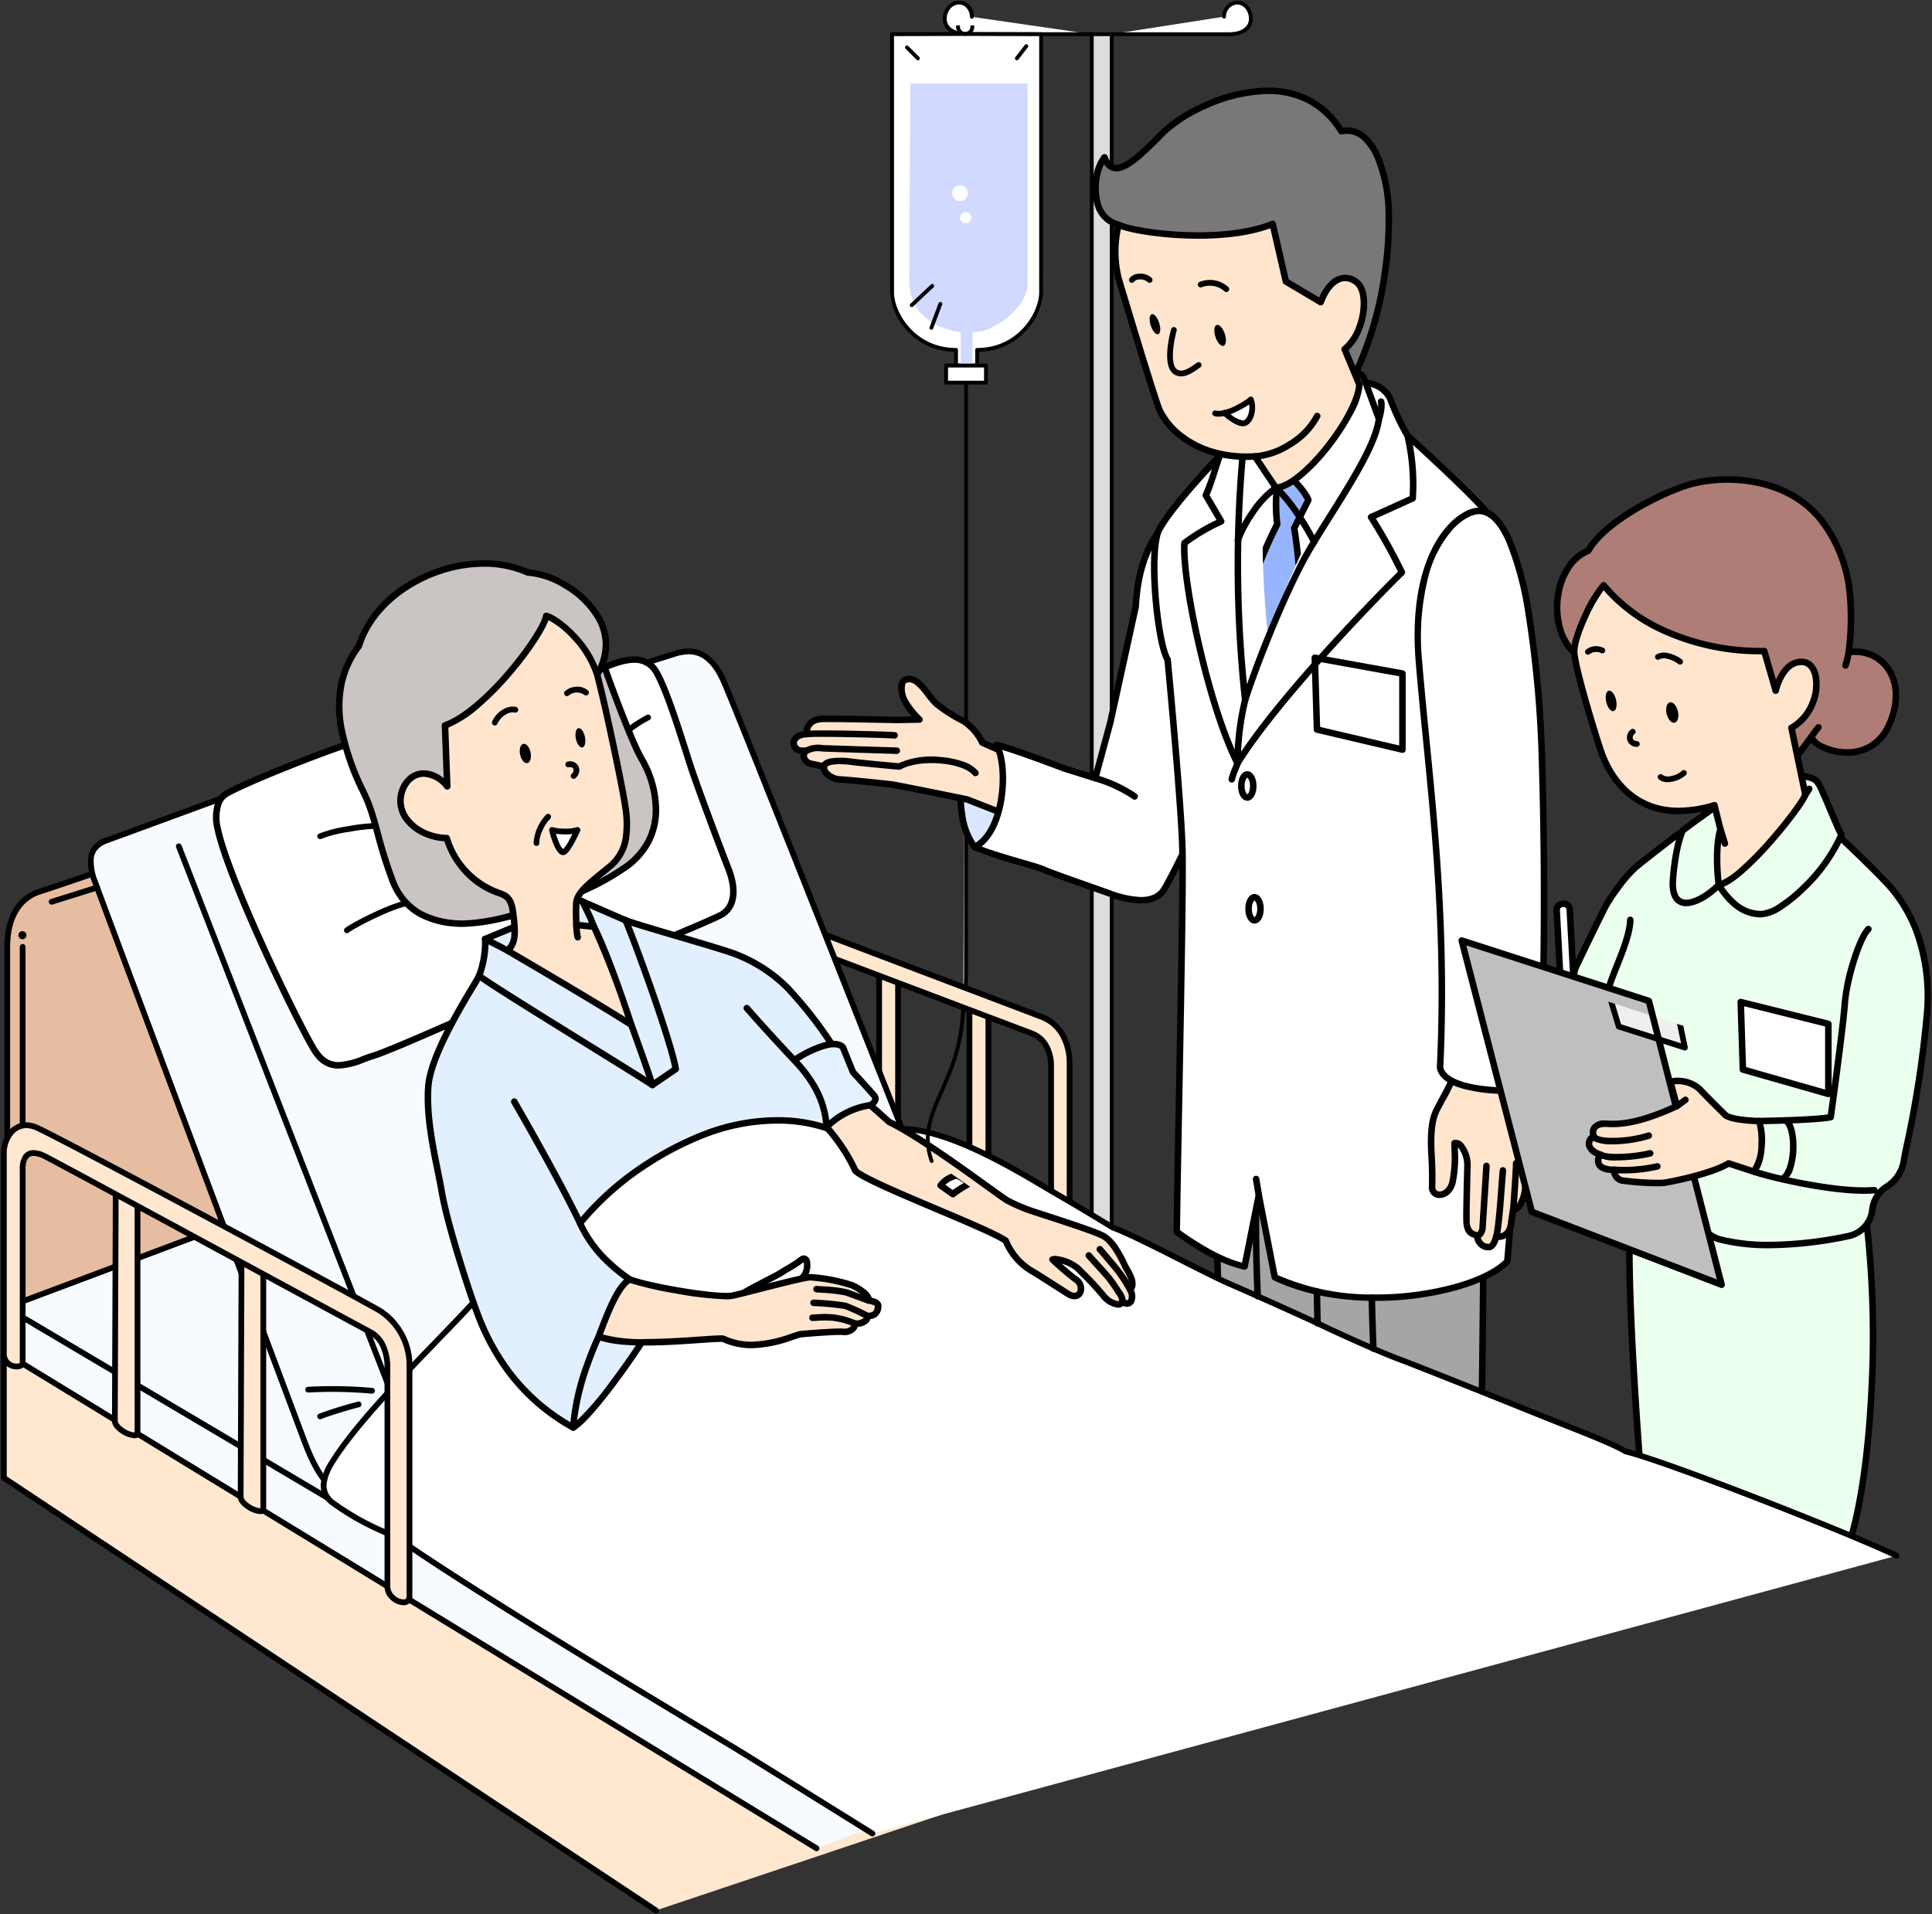 <svg id="img" xmlns="http://www.w3.org/2000/svg" xmlns:xlink="http://www.w3.org/1999/xlink" width="403.652" height="400" viewBox="0 0 403.652 400">
  <rect x="0" y="0" width="403.652" height="400" fill="#333333" stroke="none"/>
  <defs>
    <clipPath id="clip-path">
      <rect id="長方形_606" data-name="長方形 606" width="403.652" height="400" fill="none"/>
    </clipPath>
    <clipPath id="clip-path-2">
      <path id="パス_4249" data-name="パス 4249" d="M209.1,58.192,193.972,69.057a195.267,195.267,0,0,0,.2,40.127,159.678,159.678,0,0,1,9.053-21.72c3.578-6.643,11.144-16.607,11.81-22.139L212.7,58.992c-.277-.753-1.238-.941-2.126-.941a8.594,8.594,0,0,0-1.473.141" transform="translate(-193.033 -58.051)" fill="none"/>
    </clipPath>
    <clipPath id="clip-path-4">
      <path id="パス_4287" data-name="パス 4287" d="M128.893,175.8a27.218,27.218,0,0,1,4.488,6.777c1.667,1.867,20.531,8.865,23.463,10.931a9.789,9.789,0,0,0,4.4,4.911c1.643,1.022,4.3,2.731,5.278,3.354,1.943,1.267,2.809-1.132,1.254-2.221a42.378,42.378,0,0,1-3.644-3.11c1.067-.333,3.466.844,3.955,1.377s3.066,3.022,3.955,4.221c1.2,1.4,2.778,1.867,2.965.892a.828.828,0,0,0,1.368.02,1.919,1.919,0,0,0-.156-1.822c.989-.989-.266-2.7-.8-3.733-.6-1.351-1.844-3.688-3.177-4.521s-8.9-3.176-11.732-4.133a28.487,28.487,0,0,1-3.388-1.488c-1.411-.812-12.842-9.577-18.475-12.277,0,0-2.766-2.5-2.932-2.6a3.626,3.626,0,0,0-1.6-.364c-1.917,0-3.949,1.436-5.227,3.786" transform="translate(-128.893 -172.01)" fill="none"/>
    </clipPath>
    <clipPath id="clip-path-6">
      <path id="パス_4370" data-name="パス 4370" d="M238.876,189l29.6,11.376L257.129,156.11l-29.184-9.42Z" transform="translate(-227.945 -146.69)" fill="none"/>
    </clipPath>
    <clipPath id="clip-path-8">
      <path id="パス_4393" data-name="パス 4393" d="M139.114,5.333V45.594c0,3.2,3.293,8.977,9.974,8.977v2.443h3.293V54.571c6.681,0,9.974-5.778,9.974-8.977V5.333L150.734,5.3Z" transform="translate(-139.114 -5.297)" fill="none"/>
    </clipPath>
  </defs>
  <g id="グループ_1208" data-name="グループ 1208">
    <g id="グループ_1207" data-name="グループ 1207" clip-path="url(#clip-path)">
      <path id="パス_4224" data-name="パス 4224" d="M150.8,59.719v124.26a52.946,52.946,0,0,1-.581,6.395" transform="translate(51.039 20.291)" fill="#fff"/>
      <path id="パス_4225" data-name="パス 4225" d="M150.215,190.775a.4.4,0,0,1-.4-.456,51.949,51.949,0,0,0,.578-6.34V59.719a.4.4,0,1,1,.8,0v124.26a52.673,52.673,0,0,1-.585,6.449A.4.4,0,0,1,150.215,190.775Z" transform="translate(51.039 20.291)"/>
      <rect id="長方形_604" data-name="長方形 604" width="4.16" height="257.466" transform="translate(228.101 7.145)" fill="#ddd"/>
      <path id="長方形_605" data-name="長方形 605" d="M0-.4H4.16a.4.4,0,0,1,.4.4V257.466a.4.4,0,0,1-.4.4H0a.4.4,0,0,1-.4-.4V0A.4.4,0,0,1,0-.4ZM3.759.4H.4V257.065H3.759Z" transform="translate(228.101 7.145)"/>
      <path id="パス_4226" data-name="パス 4226" d="M299.731,260.373c5.358-15.718,6.43-48.314,4.019-67.068l-26.524-7.623-22.863,4.5c-1.25,14.289,2.323,57.333,2.323,57.333Z" transform="translate(86.337 63.091)" fill="#ebffee"/>
      <path id="パス_4227" data-name="パス 4227" d="M299.731,261.055a.682.682,0,0,1-.2-.029l-43.044-12.861a.682.682,0,0,1-.484-.6c-.009-.108-.9-10.913-1.632-23.325-.98-16.684-1.213-28.165-.691-34.124a.681.681,0,0,1,.547-.609l22.863-4.5a.681.681,0,0,1,.32.014l26.524,7.623a.682.682,0,0,1,.488.568,210.1,210.1,0,0,1,.908,34.794c-.7,13.68-2.46,25.251-4.958,32.581A.682.682,0,0,1,299.731,261.055Zm-42.4-14.062,41.965,12.538c2.35-7.24,4.007-18.414,4.68-31.588a210.426,210.426,0,0,0-.843-34.107L277.2,186.382,255,190.749C253.957,204.478,256.953,242.358,257.328,246.993Z" transform="translate(86.337 63.091)"/>
      <path id="パス_4228" data-name="パス 4228" d="M294.958,128.326a6.3,6.3,0,0,1,4.676,1.681c3.738,3.482,10.792,10.243,12.519,12.448,2.142,2.738,8.335,10.717,7.024,26.2s-4.405,27.625-4.763,30.125a7.857,7.857,0,0,1-3.375,5.436,6.569,6.569,0,0,0-3.22,4.835l-.016.145a6.311,6.311,0,0,1-4.958,5.489c-6.269,1.344-17.861,3.055-26.809.725a6.359,6.359,0,0,1-4.017-3.148l-25.874-48.406a6.306,6.306,0,0,1-.122-5.707c2.031-4.223,5.64-11.695,6.234-12.712.833-1.428,3.767-5.907,6.371-8.037,1.834-1.5,5.841-4.6,8.051-6.294a6.29,6.29,0,0,1,3.465-1.293Z" transform="translate(83.382 43.598)" fill="#ebffee"/>
      <path id="パス_4229" data-name="パス 4229" d="M295.336,127.633a6.963,6.963,0,0,1,4.763,1.876c4.133,3.85,10.9,10.364,12.591,12.526,2.1,2.689,8.5,10.871,7.167,26.674a222.2,222.2,0,0,1-4.165,27.1c-.3,1.46-.525,2.516-.6,3.06a9.171,9.171,0,0,1-1.1,3.161,7.679,7.679,0,0,1-2.595,2.758,5.893,5.893,0,0,0-2.9,4.328l-.016.147a6.984,6.984,0,0,1-5.493,6.08,83.528,83.528,0,0,1-16.681,1.891,41.858,41.858,0,0,1-10.443-1.173,7.064,7.064,0,0,1-4.446-3.487l-25.874-48.406a7.012,7.012,0,0,1-.135-6.324c2.078-4.32,5.654-11.723,6.26-12.76.834-1.43,3.824-6.009,6.528-8.221,1.842-1.507,5.845-4.6,8.067-6.307a6.95,6.95,0,0,1,3.84-1.433l24.814-1.482C295.056,127.637,295.2,127.633,295.336,127.633Zm-9.028,88.242a82.127,82.127,0,0,0,16.4-1.861,5.624,5.624,0,0,0,4.424-4.9l.016-.146a7.243,7.243,0,0,1,3.54-5.34,7.2,7.2,0,0,0,3.057-4.951c.084-.587.308-1.66.618-3.145a220.943,220.943,0,0,0,4.141-26.941,39.272,39.272,0,0,0-2.174-17.573,30.517,30.517,0,0,0-4.708-8.146c-1.645-2.1-8.345-8.548-12.447-12.369a5.6,5.6,0,0,0-3.834-1.51c-.112,0-.225,0-.337.01l-24.814,1.482a5.592,5.592,0,0,0-3.09,1.153c-2.216,1.7-6.207,4.786-8.035,6.282-2.359,1.93-5.2,6.125-6.214,7.853-.425.728-2.688,5.344-6.208,12.664a5.645,5.645,0,0,0,.109,5.091l25.874,48.406a5.7,5.7,0,0,0,3.587,2.81A40.511,40.511,0,0,0,286.307,215.875Z" transform="translate(83.382 43.598)"/>
      <path id="パス_4230" data-name="パス 4230" d="M286.8,120.916c1.876.268,3.139.358,4.069,1.162s4.06,9.2,5.22,11.251c-2.947,7.5-12.593,16.7-16.879,16.611s-6.965-3.3-8.753-6.1c-4.287,4.227-10.181,6.191-9.554-1.31s2.053-10.091,2.053-10.091c2.74-2.114,9.289-6.7,9.289-6.7Z" transform="translate(88.635 41.085)" fill="#ebffee"/>
      <path id="パス_4231" data-name="パス 4231" d="M286.8,120.234a.681.681,0,0,1,.1.007l.594.083c1.589.218,2.844.391,3.824,1.238.6.518,1.5,2.536,3.253,6.7.851,2.016,1.655,3.92,2.114,4.733a.681.681,0,0,1,.041.584,35.427,35.427,0,0,1-8.047,11.343,31.236,31.236,0,0,1-5,4.05,8.706,8.706,0,0,1-4.476,1.649c-4.344-.09-7.1-3.135-8.86-5.728-2.33,2.124-4.779,3.373-6.657,3.373a3.156,3.156,0,0,1-2.4-.986c-.888-.965-1.243-2.583-1.057-4.809.628-7.559,2.074-10.253,2.135-10.364a.682.682,0,0,1,.18-.21c2.721-2.1,9.249-6.672,9.314-6.718a.681.681,0,0,1,.177-.089l14.555-4.822A.682.682,0,0,1,286.8,120.234Zm8.537,13.136c-.5-.975-1.245-2.731-2.025-4.579-.6-1.42-1.219-2.888-1.757-4.063a9.481,9.481,0,0,0-1.134-2.136c-.673-.581-1.645-.715-3.116-.917l-.443-.061-14.309,4.74c-.751.527-6.461,4.537-9.056,6.526-.261.569-1.386,3.335-1.915,9.7-.151,1.8.092,3.11.7,3.773a1.784,1.784,0,0,0,1.394.546c1.64,0,4.113-1.394,6.3-3.55a.682.682,0,0,1,1.053.118,15.983,15.983,0,0,0,3.3,3.905,7.786,7.786,0,0,0,4.9,1.882h.049a7.768,7.768,0,0,0,3.673-1.441,29.869,29.869,0,0,0,4.777-3.871A34.563,34.563,0,0,0,295.341,133.37Z" transform="translate(88.635 41.085)"/>
      <path id="パス_4232" data-name="パス 4232" d="M266.59,118.609l-20.182-7.621c-5.805-5.3-4.377-18.426,2.917-21.315,3.81-6.787,17.385-12.978,21.909-14.05,6.549-1.667,19.648-1.667,27.03,7.978s6.072,21.79,5.477,27.267c6.966-.982,12.543,5.736,8.494,15.023s-15.162,5.578-16.353,2.72l-4.405,5.953Z" transform="translate(82.505 25.412)" fill="#ae7d76"/>
      <path id="パス_4233" data-name="パス 4233" d="M291.476,135.246a.679.679,0,0,1-.367-.108l-24.826-15.917-20.115-7.6a.682.682,0,0,1-.219-.134c-3.084-2.815-4.466-7.964-3.521-13.117a14.977,14.977,0,0,1,2.221-5.646,9.664,9.664,0,0,1,4.2-3.6c1.267-2.144,4.171-5.424,10.824-9.219a50.791,50.791,0,0,1,11.4-4.952,30.634,30.634,0,0,1,7.315-.855c5.03,0,14.371,1.18,20.419,9.081a30.369,30.369,0,0,1,5.866,15.539,53.921,53.921,0,0,1-.164,11.382q.289-.017.575-.017a8.884,8.884,0,0,1,7.58,4.026,10.343,10.343,0,0,1,1.612,5.32,15.51,15.51,0,0,1-1.416,6.727A9.9,9.9,0,0,1,303.4,132.5a12.722,12.722,0,0,1-5.157-1.1,7.5,7.5,0,0,1-2.378-1.608l-3.839,5.188A.681.681,0,0,1,291.476,135.246Zm-44.7-24.848,20.058,7.574a.681.681,0,0,1,.127.064l24.35,15.611,4.026-5.44a.682.682,0,0,1,1.177.143,4.472,4.472,0,0,0,2.3,1.8,11.329,11.329,0,0,0,4.593.983,8.835,8.835,0,0,0,4.586-1.193,9.066,9.066,0,0,0,3.626-4.319,14.166,14.166,0,0,0,1.3-6.135,8.983,8.983,0,0,0-1.39-4.62,7.543,7.543,0,0,0-6.44-3.409,8.965,8.965,0,0,0-1.247.089.682.682,0,0,1-.773-.748,55.018,55.018,0,0,0,.253-11.925,29.03,29.03,0,0,0-5.593-14.854c-5.691-7.436-14.558-8.546-19.336-8.546a29.231,29.231,0,0,0-6.984.814l-.011,0c-4.609,1.092-17.841,7.252-21.472,13.721a.681.681,0,0,1-.343.3,8.267,8.267,0,0,0-3.8,3.184,13.608,13.608,0,0,0-2.01,5.129,15.834,15.834,0,0,0,.166,6.6A10.485,10.485,0,0,0,246.774,110.4Z" transform="translate(82.505 25.412)"/>
      <path id="パス_4234" data-name="パス 4234" d="M245.5,203.848c-.178,5-.212,30.185-.571,33.4L190.2,211.856c-.261-3.037-.431-11.4-.431-11.4l13.4-26.613Z" transform="translate(64.48 59.067)" fill="#a5a5a5"/>
      <path id="パス_4235" data-name="パス 4235" d="M203.168,173.16a.681.681,0,0,1,.394.126l42.33,30.007a.682.682,0,0,1,.287.58c-.069,1.925-.115,6.777-.169,12.4-.085,8.929-.182,19.049-.406,21.056a.682.682,0,0,1-.964.543l-54.725-25.393a.681.681,0,0,1-.392-.56c-.26-3.025-.427-11.1-.434-11.446a.682.682,0,0,1,.073-.32l13.4-26.613a.682.682,0,0,1,.609-.375Zm41.637,31.033-41.385-29.337-12.964,25.754c.025,1.147.175,7.812.394,10.8l53.468,24.81c.17-3.309.257-12.45.329-19.96C244.7,210.955,244.743,206.335,244.806,204.192Z" transform="translate(64.48 59.067)"/>
      <path id="パス_4236" data-name="パス 4236" d="M149.791,122.516c-.119,3.214.052,9.228,2.97,12.861l9.466-1.073.894-10.776Z" transform="translate(50.887 41.628)" fill="#dce7ff"/>
      <path id="パス_4237" data-name="パス 4237" d="M149.791,121.834l.052,0,13.329,1.012a.682.682,0,0,1,.628.736l-.894,10.776a.682.682,0,0,1-.6.621l-9.466,1.073a.681.681,0,0,1-.608-.25,14.78,14.78,0,0,1-2.765-6.9,32.079,32.079,0,0,1-.355-6.411.681.681,0,0,1,.681-.656Zm12.594,2.321-11.932-.906a29.872,29.872,0,0,0,.357,5.428,13.913,13.913,0,0,0,2.258,5.978l8.527-.967Z" transform="translate(50.887 41.628)"/>
      <path id="パス_4238" data-name="パス 4238" d="M175.882,131.673l-9.322,1.955-6.534-2.56s-14.448-2.966-15.876-3.146-9.053-.967-10.541-1.026c-2.855-.312-3.688-1.9-3.51-2.736,0,0-1.087-.2-2.693-.553s-2.01-2.144-.938-2.724H125.35c-2.01-.18-2.546-3.215,1.07-3.483.09-2.456,1.608-3.26,4.287-3.175,2.054-.044,14.735.222,14.735.222l4.6-.083a18.12,18.12,0,0,1-3.126-3.974c-.626-1.519-1.206-3.93.358-4.377,2.5-.848,4.554,3.483,6.3,5.046a30.845,30.845,0,0,0,5.671,3.617,11.268,11.268,0,0,1,3.93,4.51L168,121.328Z" transform="translate(42.055 35.984)" fill="#ffe5ce"/>
      <path id="パス_4239" data-name="パス 4239" d="M166.559,134.31a.681.681,0,0,1-.249-.047l-6.48-2.539c-5.005-1.027-14.662-2.987-15.767-3.125-1.483-.185-9.048-.965-10.483-1.021l-.047,0a4.9,4.9,0,0,1-3.643-1.768,2.608,2.608,0,0,1-.469-1.08c-.475-.093-1.23-.246-2.165-.453a2.541,2.541,0,0,1-2.05-2.073,2.028,2.028,0,0,1,.011-.645,2.322,2.322,0,0,1-2.128-2.279c.007-.977.731-2.156,2.7-2.487a3.463,3.463,0,0,1,1.293-2.4,5.277,5.277,0,0,1,3.259-.851c.12,0,.244,0,.37.006.156,0,.373,0,.645,0,3.19,0,13.649.218,14.087.227l3.038-.055a12.954,12.954,0,0,1-2.195-3.061c-.429-1.042-1.056-2.98-.437-4.26a1.922,1.922,0,0,1,1.221-1.028,2.693,2.693,0,0,1,.852-.14c1.839,0,3.3,1.884,4.582,3.546a14.567,14.567,0,0,0,1.521,1.783,30.376,30.376,0,0,0,5.531,3.52,12.228,12.228,0,0,1,4.15,4.606l4.567,2.027a.681.681,0,0,1,.266.21l7.885,10.346a.681.681,0,0,1-.4,1.08L166.7,134.3A.682.682,0,0,1,166.559,134.31Zm-32.9-8.094c1.6.068,9.178.856,10.574,1.03,1.439.181,15.338,3.033,15.929,3.154a.684.684,0,0,1,.112.033l6.345,2.486,8.067-1.691-7.124-9.348-4.666-2.071a.682.682,0,0,1-.37-.407,10.794,10.794,0,0,0-3.6-4.121,31.558,31.558,0,0,1-5.811-3.714,15.354,15.354,0,0,1-1.689-1.964c-1.094-1.414-2.334-3.017-3.5-3.017a1.317,1.317,0,0,0-.429.073l-.031.01a.559.559,0,0,0-.385.316,4.734,4.734,0,0,0,.47,3.147,16.823,16.823,0,0,0,2.973,3.747.682.682,0,0,1-.465,1.167l-4.6.083h-.027c-.108,0-10.844-.227-14.072-.227-.273,0-.486,0-.634,0h-.036c-.118,0-.234-.006-.345-.006-2.265,0-3.173.708-3.239,2.525a.682.682,0,0,1-.631.655c-1.221.09-2.014.564-2.019,1.207a.971.971,0,0,0,.931.915h1.083a.682.682,0,0,1,.324,1.281.482.482,0,0,0-.234.529,1.187,1.187,0,0,0,1,.93c1.572.349,2.656.546,2.667.548a.682.682,0,0,1,.545.813.984.984,0,0,0,.232.7A3.581,3.581,0,0,0,133.659,126.216Z" transform="translate(42.055 35.984)"/>
      <path id="パス_4240" data-name="パス 4240" d="M200.91,88.559l-10.677-5.4c-4.148,5.762-4.506,13.71-4.594,15.318l-5.3,24.2-3.155,11.669-6.46-2.024s-11.7-4.465-14.2-4.882c2.5,4.108,1.845,17.98-4.526,21.313,3.632,1.7,12.741,3.93,14.259,4.645s10.436,3.8,13.919,5.047,9.257,2.856,11.533-1.073,6.877-13.709,6.877-13.709Z" transform="translate(51.646 28.254)" fill="#fff"/>
      <path id="パス_4241" data-name="パス 4241" d="M190.234,82.472a.679.679,0,0,1,.307.074l10.677,5.4a.682.682,0,0,1,.373.637l-2.322,55.1a.682.682,0,0,1-.064.261c-.188.4-4.638,9.85-6.9,13.76-1.085,1.874-2.963,2.824-5.58,2.824a21.151,21.151,0,0,1-6.772-1.451c-.9-.322-2.128-.756-3.555-1.259-4.128-1.456-9.266-3.268-10.424-3.812-.552-.26-2.446-.811-4.452-1.4a84.535,84.535,0,0,1-9.806-3.249.681.681,0,0,1-.027-1.221c1.436-.751,3.4-2.57,4.625-6.967,1.459-5.252.989-11.162-.365-13.388a.682.682,0,0,1,.694-1.027c2.511.418,13.6,4.641,14.311,4.91l5.764,1.806,2.966-10.969,5.284-24.132,0-.041c.437-8.071,2.806-12.929,4.716-15.583A.681.681,0,0,1,190.234,82.472Zm9.977,6.5-9.756-4.938c-1.736,2.6-3.736,7.109-4.13,14.382l-.005.1a.682.682,0,0,1-.015.108l-5.3,24.2q0,.016-.008.032l-3.155,11.669a.682.682,0,0,1-.862.472l-6.46-2.024-.039-.014c-.1-.039-8.915-3.4-12.751-4.517,1.126,3.22,1.128,8.658-.108,13.106-1.066,3.837-2.709,5.934-4.176,7.078,2.279.889,5.654,1.871,8.452,2.686,2.236.651,4,1.165,4.652,1.471,1.1.515,6.413,2.391,10.3,3.76,1.428.5,2.662.939,3.562,1.262a19.9,19.9,0,0,0,6.312,1.371c2.126,0,3.565-.7,4.4-2.144,2.1-3.622,6.25-12.386,6.792-13.533Z" transform="translate(51.646 28.254)"/>
      <path id="パス_4242" data-name="パス 4242" d="M232.923,67.946c3.575,3.2,12.978,11.908,16.194,15.6,2.288,2.626,5.465,77.67,6.073,122.645a329.591,329.591,0,0,1-1.43,34.293c-6.43,6.668-31.674,11.416-48.582,3.312l-3.333-17.124-2.977,14.884c-6.192-1.19-14.171-7.263-14.171-7.263.238-18.576,1.43-69.777,1.191-79.78s-3.1-39.778-3.1-39.778c-2.142-3.445-4.108-23.3-1.667-27.349,3.215-5.715,14.289-17.176,15.361-17.891Z" transform="translate(61.159 23.087)" fill="#fff"/>
      <path id="パス_4243" data-name="パス 4243" d="M232.924,67.264a.681.681,0,0,1,.455.174c3.18,2.85,12.939,11.855,16.253,15.659.288.33.614,1.108,1.055,4.54.3,2.334.616,5.632.939,9.8.6,7.741,1.237,18.639,1.839,31.516,1.164,24.887,2.109,55.2,2.407,77.226a333.332,333.332,0,0,1-1.433,34.373.681.681,0,0,1-.187.4c-2.068,2.144-5.979,4.111-11.013,5.537a63.98,63.98,0,0,1-16.945,2.255c-8.084,0-15.487-1.5-21.409-4.339a.681.681,0,0,1-.374-.484l-2.673-13.734-2.3,11.5a.681.681,0,0,1-.8.536,31.2,31.2,0,0,1-9.631-4.163c-2.769-1.667-4.742-3.164-4.825-3.227a.682.682,0,0,1-.269-.551c.081-6.318.275-16.541.48-27.365.407-21.469.868-45.8.711-52.39-.227-9.5-2.859-37.275-3.079-39.579-1.216-2.165-2.162-8.343-2.568-13.611-.26-3.377-.684-11.523.976-14.3.8-1.422,2.978-4.729,8.567-10.934a86.661,86.661,0,0,1,7-7.181.681.681,0,0,1,.349-.114l36.437-1.547Zm15.67,16.717c-2.99-3.428-11.707-11.558-15.918-15.342l-35.944,1.527c-.721.608-3.43,3.32-6.614,6.855-2.366,2.627-6.6,7.51-8.4,10.7l-.01.018c-.985,1.633-1.295,6.931-.79,13.5.468,6.083,1.5,11.609,2.451,13.14a.682.682,0,0,1,.1.295c.029.3,2.863,29.916,3.1,39.827.158,6.616-.3,30.965-.711,52.448-.2,10.625-.392,20.671-.475,27.008,1.382,1.013,7.731,5.518,12.953,6.789l2.841-14.2a.682.682,0,0,1,.668-.548h0a.682.682,0,0,1,.667.551l3.267,16.785a48.932,48.932,0,0,0,20.511,4.059,62.579,62.579,0,0,0,16.573-2.2c4.672-1.324,8.294-3.1,10.24-5.007a333.393,333.393,0,0,0,1.4-33.976c-.3-22.18-1.214-51.58-2.385-76.729-.6-12.809-1.227-23.695-1.823-31.479-.32-4.176-.632-7.5-.928-9.871C248.951,84.728,248.657,84.086,248.593,83.981Z" transform="translate(61.159 23.087)"/>
      <path id="パス_4244" data-name="パス 4244" d="M195.8,139.192c8.5-13.676,29.7-35.362,34.339-39.873a110.65,110.65,0,0,0-6.431-11.55l8.692-3.93a44.856,44.856,0,0,0-1.072-13.1,51.274,51.274,0,0,1-3.662-7.8,6.039,6.039,0,0,0-5.8-3.215c-3.339.159-29.652,14.838-29.652,14.838-.772,2.07-2.319,7.369-3.035,8.619l3.215,5.478a38.481,38.481,0,0,0-7.68,4.524c-.536,7.74,5,34,11.088,46.005" transform="translate(62.75 20.291)" fill="#fff"/>
      <path id="パス_4245" data-name="パス 4245" d="M195.8,139.873h-.03a.682.682,0,0,1-.578-.373c-2.779-5.482-5.726-14.506-8.084-24.759-2.135-9.279-3.342-17.758-3.076-21.6a.682.682,0,0,1,.258-.488,39.023,39.023,0,0,1,7.128-4.3l-2.83-4.821a.682.682,0,0,1,0-.683,48.485,48.485,0,0,0,1.914-5.326c.406-1.25.79-2.431,1.074-3.192a.682.682,0,0,1,.307-.357c.066-.037,6.665-3.716,13.588-7.367,4.07-2.147,7.455-3.864,10.061-5.106,4.5-2.142,5.751-2.425,6.3-2.451.12-.006.242-.009.361-.009a6.664,6.664,0,0,1,6.122,3.69,51.07,51.07,0,0,0,3.564,7.61.681.681,0,0,1,.112.239A45.038,45.038,0,0,1,233.083,83.9a.681.681,0,0,1-.4.556l-7.975,3.605a116.244,116.244,0,0,1,6.046,10.958.682.682,0,0,1-.139.785c-1.887,1.834-8.383,8.367-15.691,16.467-8.573,9.5-14.986,17.552-18.543,23.277A.681.681,0,0,1,195.8,139.873ZM185.379,93.538c-.176,3.857,1.01,11.98,3.062,20.9,2.184,9.5,4.868,17.907,7.442,23.363,4.642-7.16,12.3-16.078,18.032-22.437,6.931-7.683,13.141-13.966,15.4-16.187a110.736,110.736,0,0,0-6.173-11.031.682.682,0,0,1,.288-1l8.329-3.765a44.817,44.817,0,0,0-1.06-12.354,52.884,52.884,0,0,1-3.676-7.87A5.381,5.381,0,0,0,222.2,60.4c-.1,0-.2,0-.3.007-.378.018-1.631.343-5.781,2.32-2.59,1.233-5.958,2.943-10.011,5.081-6.2,3.269-12.135,6.559-13.339,7.229-.265.735-.608,1.792-.969,2.9-.666,2.05-1.352,4.161-1.843,5.219l3.027,5.158a.681.681,0,0,1-.318.971A38.253,38.253,0,0,0,185.379,93.538Z" transform="translate(62.75 20.291)"/>
      <path id="パス_4246" data-name="パス 4246" d="M214.563,58.24c.982-.178,4.2-.626,4.822,1.072s3.126,8.483,3.126,8.483c-.892,7.413-11.029,20.763-15.821,29.663s-10.4,23.564-12.13,29.1a261.514,261.514,0,0,1-.268-53.761Z" transform="translate(65.588 19.725)" fill="#fff"/>
    </g>
  </g>
  <g id="グループ_1210" data-name="グループ 1210" transform="translate(263.789 81.852)">
    <g id="グループ_1209" data-name="グループ 1209" clip-path="url(#clip-path-2)">
      <path id="パス_4247" data-name="パス 4247" d="M192.261,94.383a80.994,80.994,0,0,1,3.833-8.632,36.737,36.737,0,0,1-.193-6.2c.234-1.066,2.237-3.3,3.07-3.47.789.608,3.161,3.141,3.625,4.607,0,0-2.625,5.214-2.958,5.881.516,2.845.955,7.784,1.022,8.184s.144,5.61.144,5.61l-8.543,13.553Z" transform="translate(-193.033 -58.051)" fill="#97b5ff"/>
      <path id="パス_4248" data-name="パス 4248" d="M198.971,75.4a.682.682,0,0,1,.416.142c.78.6,3.318,3.234,3.859,4.941a.682.682,0,0,1-.041.512c-.024.048-2.277,4.522-2.856,5.678.373,2.146.7,5.246.871,6.938.051.487.1.947.112,1.03.069.419.135,4.478.153,5.712a.681.681,0,0,1-.1.374l-8.543,13.553a.682.682,0,0,1-1.258-.363V94.383a.682.682,0,0,1,.03-.2A81.434,81.434,0,0,1,195.4,85.6a32.2,32.2,0,0,1-.163-6.2,6.65,6.65,0,0,1,1.467-2.38,5.169,5.169,0,0,1,2.135-1.613A.681.681,0,0,1,198.971,75.4Zm2.882,5.249a15.388,15.388,0,0,0-2.992-3.767,6.513,6.513,0,0,0-1.158,1.07,5.242,5.242,0,0,0-1.136,1.745,37.1,37.1,0,0,0,.191,5.814l.015.188a.682.682,0,0,1-.1.421,84.416,84.416,0,0,0-3.726,8.369v17.067l7.177-11.386c-.037-2.388-.094-5-.133-5.312-.019-.12-.052-.429-.123-1.107-.18-1.734-.516-4.963-.9-7.061a.681.681,0,0,1,.061-.426C199.314,85.689,201.312,81.721,201.853,80.646Z" transform="translate(-193.033 -58.051)"/>
    </g>
  </g>
  <g id="グループ_1212" data-name="グループ 1212">
    <g id="グループ_1211" data-name="グループ 1211" clip-path="url(#clip-path)">
      <path id="パス_4250" data-name="パス 4250" d="M216.536,57.37c1.305,0,2.97.3,3.488,1.707.625,1.7,3.126,8.483,3.126,8.483a.682.682,0,0,1,.037.317c-.629,5.222-5.513,12.989-10.237,20.5-2.138,3.4-4.157,6.611-5.661,9.4-4.742,8.8-10.385,23.546-12.08,28.98a.681.681,0,0,1-1.329-.139l-.017-.177a262.674,262.674,0,0,1-.251-53.712.681.681,0,0,1,.281-.489l20.272-14.557a.682.682,0,0,1,.276-.117A12.284,12.284,0,0,1,216.536,57.37Zm5.277,10.5c-.378-1.026-2.5-6.783-3.068-8.326-.261-.709-1.5-.815-2.209-.815a10.715,10.715,0,0,0-1.7.152L194.94,73.169a257.382,257.382,0,0,0,0,50.1,212.646,212.646,0,0,1,11.151-26.139c1.525-2.833,3.557-6.063,5.707-9.483C216.176,80.688,221.134,72.8,221.814,67.874Z" transform="translate(65.588 19.725)"/>
      <path id="パス_4251" data-name="パス 4251" d="M194.507,63.509,175.663,42.165c-6.518-1.7-5.268-11.431-2.946-14.111,1.876,5.24,6.7.477,12.116-5.06s27.327-16.552,37.36-.387c7.144-1.428,9.612,10.094,9.88,15.809s-.146,21.609-7.826,36.7c-4.465,7.769-29.739-11.609-29.739-11.609" transform="translate(58.049 4.811)" fill="#797777"/>
      <path id="パス_4252" data-name="パス 4252" d="M220.483,77.637c-3.628,0-9.183-2.3-16.51-6.825-5.406-3.341-9.836-6.729-9.88-6.762a.682.682,0,0,1-.1-.09l-18.71-21.192a6.735,6.735,0,0,1-4.639-4.757,12.9,12.9,0,0,1-.274-5.879,9.683,9.683,0,0,1,1.828-4.523.682.682,0,0,1,1.157.217c.582,1.625,1.322,1.813,1.828,1.813.909,0,2.214-.694,3.878-2.064a72.375,72.375,0,0,0,5.281-5.057,32.133,32.133,0,0,1,9.006-5.833,33.718,33.718,0,0,1,13.472-3.207,19.135,19.135,0,0,1,8.711,1.947,18.035,18.035,0,0,1,6.992,6.437,6.112,6.112,0,0,1,5.285,1.871,13.3,13.3,0,0,1,2.788,4.439,33.045,33.045,0,0,1,2.154,10.213,76.956,76.956,0,0,1-.94,14.972,73.716,73.716,0,0,1-6.959,22.071l-.017.031A4.617,4.617,0,0,1,220.483,77.637Zm-25.51-14.63c1.056.8,17.62,13.267,25.51,13.267a3.319,3.319,0,0,0,3.164-1.482,72.369,72.369,0,0,0,6.819-21.648,75.533,75.533,0,0,0,.925-14.7,31.587,31.587,0,0,0-2.053-9.758,11.97,11.97,0,0,0-2.485-3.988,4.861,4.861,0,0,0-3.474-1.535,5.393,5.393,0,0,0-1.054.108.682.682,0,0,1-.713-.309,16.834,16.834,0,0,0-6.694-6.325,17.788,17.788,0,0,0-8.1-1.8,32.355,32.355,0,0,0-12.909,3.085,30.214,30.214,0,0,0-8.595,5.545,73.348,73.348,0,0,1-5.389,5.156c-1.968,1.62-3.476,2.374-4.744,2.374a2.905,2.905,0,0,1-2.562-1.548,12.059,12.059,0,0,0-.675,8.154,5.361,5.361,0,0,0,3.885,3.9.681.681,0,0,1,.339.208Z" transform="translate(58.049 4.811)"/>
      <path id="パス_4253" data-name="パス 4253" d="M151.178,156.044v31.881l3.956,1.818V157.92Z" transform="translate(51.367 53.02)" fill="#ffe8cf"/>
      <path id="パス_4254" data-name="パス 4254" d="M151.179,155.442a.6.6,0,0,1,.258.058l3.956,1.876a.6.6,0,0,1,.344.544v31.824a.6.6,0,0,1-.853.547l-3.956-1.818a.6.6,0,0,1-.35-.547V156.044a.6.6,0,0,1,.6-.6Zm3.355,2.858-2.753-1.305V187.54l2.753,1.265Z" transform="translate(51.367 53.02)"/>
      <path id="パス_4255" data-name="パス 4255" d="M137.094,151.311v31.881l3.956,1.818V153.187Z" transform="translate(46.582 51.412)" fill="#ffe8cf"/>
      <path id="パス_4256" data-name="パス 4256" d="M137.094,150.71a.6.6,0,0,1,.258.058l3.956,1.876a.6.6,0,0,1,.344.544v31.824a.6.6,0,0,1-.853.547l-3.956-1.818a.6.6,0,0,1-.35-.547V151.311a.6.6,0,0,1,.6-.6Zm3.355,2.858-2.753-1.305v30.545l2.753,1.265Z" transform="translate(46.582 51.412)"/>
      <path id="パス_4257" data-name="パス 4257" d="M128.671,145.762c3.1,1.242,41.557,15.769,45.248,17.2s5.835,5,5.835,9.882v29.888l-3.871-1.676V173.2c0-2.68-1.111-5.687-4.018-6.787l-43.194-16.343Z" transform="translate(43.72 49.527)" fill="#ffe8cf"/>
      <path id="パス_4258" data-name="パス 4258" d="M128.671,145.16a.6.6,0,0,1,.224.043c1.848.741,16.639,6.346,28.523,10.849,8.175,3.1,15.235,5.773,16.719,6.347,3.952,1.529,6.219,5.336,6.219,10.443v29.888a.6.6,0,0,1-.841.552l-3.871-1.676a.6.6,0,0,1-.362-.552V173.2a8.132,8.132,0,0,0-.85-3.707,5.135,5.135,0,0,0-2.779-2.518l-43.194-16.343a.6.6,0,0,1-.389-.563v-4.309a.6.6,0,0,1,.6-.6Zm50.481,56.654V172.843a11.482,11.482,0,0,0-1.449-5.93,7.84,7.84,0,0,0-4-3.392c-1.48-.573-8.538-3.248-16.711-6.344-10.8-4.092-24-9.093-27.719-10.534v3.012l42.806,16.2a6.388,6.388,0,0,1,3.419,3.085,9.3,9.3,0,0,1,.987,4.265V200.66Z" transform="translate(43.72 49.527)"/>
      <path id="パス_4259" data-name="パス 4259" d="M21.139,135.714s-10.9,3.751-13.217,4.465-6.787,3.214-6.787,11.609V227.1l21.254,33.638,47.332-35.187Z" transform="translate(0.386 46.113)" fill="#e6bda1"/>
      <path id="パス_4260" data-name="パス 4260" d="M21.139,135.112a.6.6,0,0,1,.529.315l48.582,89.84a.6.6,0,0,1-.17.769L22.748,261.223a.6.6,0,0,1-.867-.161L.627,227.424a.6.6,0,0,1-.093-.321V151.789c0-3.8.893-6.852,2.654-9.06A9.32,9.32,0,0,1,7.746,139.6c2.286-.7,13.089-4.422,13.2-4.459A.6.6,0,0,1,21.139,135.112Zm47.8,90.27L20.853,136.449c-2.158.742-10.7,3.674-12.754,4.306a8.121,8.121,0,0,0-3.971,2.724c-1.587,1.99-2.392,4.786-2.392,8.31v75.14l20.815,32.942Z" transform="translate(0.386 46.113)"/>
      <path id="パス_4261" data-name="パス 4261" d="M136.836,334.1.6,243.727V217.739l124.291-26.167L232.735,301.953" transform="translate(0.204 65.092)" fill="#ffe8cf"/>
      <path id="パス_4262" data-name="パス 4262" d="M136.836,334.7a.6.6,0,0,1-.332-.1L.268,244.228a.6.6,0,0,1-.269-.5V217.739a.6.6,0,0,1,.478-.589l124.291-26.167a.6.6,0,0,1,.554.168L233.165,301.533a.6.6,0,0,1-.86.841L124.693,192.228l-123.49,26V243.4l135.966,90.2a.6.6,0,0,1-.333,1.1Z" transform="translate(0.204 65.092)"/>
      <path id="パス_4263" data-name="パス 4263" d="M170.276,321.939.957,218.553v-9.616l52.66-19.766L205.525,308.6" transform="translate(0.325 64.276)" fill="#f7fbff"/>
      <path id="パス_4264" data-name="パス 4264" d="M170.276,322.54a.6.6,0,0,1-.313-.088L.643,219.067a.6.6,0,0,1-.288-.513v-9.616a.6.6,0,0,1,.39-.563l52.66-19.766a.6.6,0,0,1,.583.09L205.9,308.13a.6.6,0,1,1-.744.946L53.511,189.854l-51.953,19.5v8.861L170.59,321.425a.6.6,0,0,1-.314,1.115Z" transform="translate(0.325 64.276)"/>
      <path id="パス_4265" data-name="パス 4265" d="M66.376,277.633c-3.572-1.905-5.671-5.911-7.74-11.431S16.364,153.44,15.055,149.749s-1.786-7.145,2.5-8.692,30.483-11.193,30.483-11.193l87.876-27.685c2.5-.774,7.085-2.024,10.478,5.657S186.52,208.66,186.52,208.66L144.131,261.2Z" transform="translate(4.803 34.519)" fill="#f7fbff"/>
      <path id="パス_4266" data-name="パス 4266" d="M66.376,278.235a.6.6,0,0,1-.283-.071c-3.751-2-5.919-6.145-8.02-11.751l-.91-2.427c-15.481-41.3-41.61-111.036-42.674-114.036a11.612,11.612,0,0,1-.875-5.45,5.14,5.14,0,0,1,3.738-4.009C21.588,138.961,47.568,129.4,47.83,129.3l.027-.009L135.733,101.6a11.168,11.168,0,0,1,3.346-.613,6.688,6.688,0,0,1,4.051,1.343,12.831,12.831,0,0,1,3.813,5.257c3.36,7.6,39.77,99.916,40.137,100.847a.6.6,0,0,1-.091.6L144.6,261.578a.6.6,0,0,1-.344.211L66.5,278.222A.6.6,0,0,1,66.376,278.235Zm-18.143-147.8c-.719.265-26.271,9.672-30.473,11.189-1.776.641-2.717,1.619-2.96,3.076a10.583,10.583,0,0,0,.822,4.85c1.061,2.992,27.188,72.719,42.667,114.016l.91,2.427c1.968,5.251,3.966,9.141,7.271,11.008L143.8,260.656l42.035-52.1c-2.395-6.071-36.74-93.124-39.99-100.477-1.749-3.959-3.961-5.883-6.763-5.883a10.1,10.1,0,0,0-2.987.558Z" transform="translate(4.803 34.519)"/>
      <path id="パス_4267" data-name="パス 4267" d="M165.122,325.276s-20-12.471-28.733-17.847c-6.514-3.9-53.694-32.006-71.11-44.309a55.278,55.278,0,0,1-12.919-6.952c-3.245-2.515-1.614-6.008-.18-8.356,7.626-12.488,30.59-33.158,33.461-38.275l26.97-32.685,27.506-6.609,31.238,7.807c10.556.052,26.1,10.055,31.99,13.447s11.967,7.145,11.967,7.145c5.358,1.964,19.111,9.467,24.47,11.789s17.682,7.858,20.182,9.109c4.006,1.872,10.9,5,15.182,6.608s22.148,8.753,28.756,11.431,15.718,6.073,18.576,7.859c8.751,2.144,46.974,17.146,56.619,21.79" transform="translate(17.15 57.844)" fill="#fff"/>
      <path id="パス_4268" data-name="パス 4268" d="M165.122,325.877a.6.6,0,0,1-.318-.091c-.2-.125-20.094-12.527-28.725-17.843l-1.4-.839C90.771,280.85,72.545,268.984,64.988,263.65a55.428,55.428,0,0,1-13-7.007,4.985,4.985,0,0,1-2.073-4.789,11.531,11.531,0,0,1,1.749-4.356c4.565-7.475,14.5-17.772,22.481-26.046,5.281-5.473,9.841-10.2,10.969-12.21a.6.6,0,0,1,.061-.088l26.97-32.685a.6.6,0,0,1,.323-.2l27.506-6.609a.6.6,0,0,1,.286,0l31.168,7.789c9.52.087,22.753,7.93,29.87,12.149.9.534,1.68,1,2.344,1.378,5.548,3.195,11.326,6.75,11.931,7.123,3.156,1.167,8.941,4.1,14.537,6.928,3.947,2,7.675,3.885,9.907,4.852,5.138,2.227,17.64,7.837,20.2,9.119,2.33,1.089,10.27,4.763,15.132,6.586,4.468,1.676,22.615,8.942,28.77,11.437,1.591.645,3.289,1.317,5.088,2.028,5.52,2.183,11.225,4.438,13.5,5.828,9.132,2.276,47.2,17.264,56.644,21.809a.6.6,0,1,1-.522,1.084c-4.593-2.212-16.087-6.959-28.6-11.814-13.575-5.266-24.005-8.98-27.9-9.934a.6.6,0,0,1-.176-.074c-2.122-1.326-7.848-3.591-13.386-5.78-1.8-.712-3.5-1.385-5.1-2.032-6.361-2.578-24.458-9.818-28.741-11.425-4.908-1.841-12.895-5.537-15.226-6.626l-.015-.007c-2.534-1.268-15.02-6.871-20.152-9.1-2.265-.981-6.009-2.876-9.972-4.883-5.338-2.7-11.389-5.765-14.466-6.893a.6.6,0,0,1-.109-.053c-.061-.037-6.133-3.786-11.951-7.135-.67-.386-1.452-.849-2.357-1.385-3.4-2.016-8.542-5.063-13.88-7.543-6.3-2.926-11.5-4.419-15.456-4.439a.6.6,0,0,1-.143-.018l-31.1-7.771-27.167,6.528-26.808,32.49c-1.241,2.164-5.608,6.69-11.125,12.409-7.941,8.231-17.824,18.475-22.32,25.837A10.43,10.43,0,0,0,51.112,252a3.806,3.806,0,0,0,1.616,3.692,54.453,54.453,0,0,0,12.779,6.871.6.6,0,0,1,.119.065c7.507,5.3,25.687,17.145,69.668,43.444l1.4.84.006,0c8.632,5.316,28.536,17.724,28.736,17.849a.6.6,0,0,1-.319,1.112Z" transform="translate(17.15 57.844)"/>
      <path id="パス_4269" data-name="パス 4269" d="M62.459,120.142c-7.026,2.263-22.059,8.2-26.553,10.717-1.34.75-2.808,2.83-1.905,7.263,2.124,10.434,16.786,40.787,20.221,46.338s8.118,2.483,12.405,1.172,27.445-11.787,27.445-11.787l33.52-12.593s10.478-4.311,11.907-5.206,3.573-3.516,1.191-9.589-6.191-16.431-7.5-20.241-4.882-16.076-7.382-20.481-6.961-2.95-12.012-.808-51.335,15.216-51.335,15.216" transform="translate(11.458 34.952)" fill="#fff"/>
      <path id="パス_4270" data-name="パス 4270" d="M121.053,102.187h0a5.767,5.767,0,0,1,5.345,3.21c1.959,3.452,4.52,11.5,6.214,16.831.494,1.553.921,2.895,1.22,3.765,1.366,3.973,5.167,14.287,7.491,20.214,1.1,2.806,1.389,5.216.857,7.164a5.452,5.452,0,0,1-2.32,3.251c-1.461.915-11.579,5.082-12.009,5.259l-.02.008-33.5,12.585c-1.207.546-23.255,10.51-27.507,11.809-.689.211-1.38.465-2.112.734a16.306,16.306,0,0,1-5.413,1.329c-2.339,0-4.19-1.154-5.659-3.529C51.968,182.112,47.529,173.362,43,163.4c-3.074-6.758-8.418-19.012-9.666-25.146a10.035,10.035,0,0,1,.138-5.38,4.712,4.712,0,0,1,2.1-2.613c4.423-2.476,19.441-8.44,26.677-10.771l.024-.007c.462-.131,46.3-13.085,51.254-15.187C116.6,102.995,118.932,102.187,121.053,102.187Zm6.29,58.43c2.907-1.2,10.664-4.441,11.794-5.15a4.093,4.093,0,0,0,1.729-2.455c.453-1.658.18-3.781-.811-6.307-2.33-5.942-6.141-16.284-7.511-20.269-.3-.885-.733-2.234-1.23-3.8-1.677-5.273-4.212-13.243-6.1-16.571a4.448,4.448,0,0,0-4.16-2.52h0c-2.095,0-4.708,1.034-6.993,2-5.022,2.132-49.345,14.659-51.4,15.241-7.187,2.316-22.054,8.216-26.417,10.659a3.374,3.374,0,0,0-1.486,1.887,8.73,8.73,0,0,0-.085,4.645c1.222,6,6.521,18.148,9.571,24.854,4.448,9.778,8.945,18.649,10.562,21.261,1.216,1.967,2.646,2.883,4.5,2.883a15.361,15.361,0,0,0,4.943-1.246c.717-.264,1.458-.536,2.184-.758,4.2-1.281,27.132-11.652,27.364-11.757l.041-.017Z" transform="translate(11.458 34.952)"/>
      <path id="パス_4271" data-name="パス 4271" d="M98.336,140.38,78.69,148.507a19.937,19.937,0,0,1-1.251,7.68c-.536,1.34-10.091,15.539-10.627,23.13S68.6,195.3,69.669,201.554s5.448,20.093,7.5,25.452a43.9,43.9,0,0,0,19.916,23.576l11.466-22.222.385-8.7s-7.385-4.617-10.422-11.762a64.4,64.4,0,0,1,25.72-18.455c8.663-3.424,18.4-4.049,26.211-1.281l.58-17.771a84.255,84.255,0,0,0-9.287-11.789,31.3,31.3,0,0,0-11.609-7.233c-5.269-1.786-19.8-5.795-22.126-6.777s-9.666-4.208-9.666-4.208" transform="translate(22.674 47.698)" fill="#e1efff"/>
      <path id="パス_4272" data-name="パス 4272" d="M97.086,251.264a.681.681,0,0,1-.329-.085,42.892,42.892,0,0,1-14.268-12.658,49.29,49.29,0,0,1-5.955-11.271C74.576,222.142,70.118,208.2,69,201.669c-.248-1.445-.562-3-.9-4.655-1.119-5.545-2.388-11.829-1.97-17.746.189-2.684,1.485-6.457,3.85-11.215,1.942-3.906,4.206-7.681,5.56-9.937.631-1.051,1.175-1.959,1.265-2.183a19.407,19.407,0,0,0,1.206-7.359.682.682,0,0,1,.418-.7l19.646-8.127a.681.681,0,0,1,.534.006c.073.032,7.367,3.234,9.658,4.2,1.193.5,6.026,1.926,10.7,3.3,4.37,1.285,8.888,2.614,11.38,3.459a31.957,31.957,0,0,1,11.872,7.4,86.4,86.4,0,0,1,9.371,11.89.682.682,0,0,1,.116.4l-.58,17.771a.681.681,0,0,1-.909.62,31.423,31.423,0,0,0-10.51-1.7,41.869,41.869,0,0,0-15.223,2.97,66.571,66.571,0,0,0-13.224,7.089A59.893,59.893,0,0,0,99.307,208a25.054,25.054,0,0,0,6,7.928,30.765,30.765,0,0,0,3.994,3.146.682.682,0,0,1,.319.608l-.385,8.7a.682.682,0,0,1-.075.282L97.692,250.895a.682.682,0,0,1-.606.369ZM79.4,148.949a21.2,21.2,0,0,1-1.334,7.491,27,27,0,0,1-1.362,2.378c-2.634,4.392-8.8,14.676-9.218,20.546-.4,5.733.844,11.921,1.947,17.38.335,1.661.652,3.23.9,4.694,1.065,6.212,5.48,20.142,7.466,25.323a47.969,47.969,0,0,0,5.79,10.965A41.5,41.5,0,0,0,96.8,249.642l11.073-21.461.361-8.168a33.442,33.442,0,0,1-3.835-3.057,26.765,26.765,0,0,1-6.516-8.8.682.682,0,0,1,.1-.7,61.1,61.1,0,0,1,12.5-11.421,67.955,67.955,0,0,1,13.5-7.236,43.245,43.245,0,0,1,15.725-3.065,33.268,33.268,0,0,1,10.086,1.48l.543-16.635a84.464,84.464,0,0,0-9.081-11.5,30.543,30.543,0,0,0-11.346-7.07c-2.466-.836-6.971-2.161-11.327-3.442-4.927-1.449-9.58-2.817-10.846-3.353-2.049-.868-8.068-3.507-9.409-4.1Z" transform="translate(22.674 47.698)"/>
      <path id="パス_4273" data-name="パス 4273" d="M104.3,208.706c-1.786,3.036-11.073,16.432-14.916,18.754.536-9.05,5.336-19.03,5.336-19.03Z" transform="translate(30.372 70.82)" fill="#e1efff"/>
      <path id="パス_4274" data-name="パス 4274" d="M94.723,207.749h.02l9.579.276a.682.682,0,0,1,.568,1.027c-.836,1.42-3.552,5.489-6.73,9.709-2.642,3.51-6.248,7.97-8.421,9.283a.681.681,0,0,1-1.033-.624,49.107,49.107,0,0,1,2.906-13.093,65.312,65.312,0,0,1,2.5-6.192A.682.682,0,0,1,94.723,207.749Zm8.377,1.6-7.948-.229c-.383.84-1.307,2.942-2.259,5.669a52.941,52.941,0,0,0-2.7,11.187,61.459,61.459,0,0,0,6.875-8.04C99.651,214.515,101.916,211.2,103.1,209.353Z" transform="translate(30.372 70.82)"/>
      <path id="パス_4275" data-name="パス 4275" d="M115.953,203.477c1.636-1.038,7.162-3.763,7.886-4.267a49.2,49.2,0,0,0,4.331-2.788c1.5-.882,1.517,3.11-.4,4.274l-5.23,3.719Z" transform="translate(39.398 66.697)" fill="#fff"/>
      <path id="パス_4276" data-name="パス 4276" d="M122.537,205.1a.681.681,0,0,1-.1-.007l-6.584-.938a.682.682,0,0,1-.269-1.25c.921-.584,2.988-1.661,4.812-2.611,1.356-.706,2.758-1.437,3.05-1.64.262-.182.7-.442,1.258-.771a24.265,24.265,0,0,0,3.009-1.967.682.682,0,0,1,.107-.078,1.461,1.461,0,0,1,.743-.22,1.344,1.344,0,0,1,1.257,1.12,4.468,4.468,0,0,1-1.682,4.53l-5.212,3.706A.682.682,0,0,1,122.537,205.1Zm-4.515-2.013,4.342.618,5.009-3.562.042-.027a2.877,2.877,0,0,0,1.12-2,2.386,2.386,0,0,0-.04-1.068,27.019,27.019,0,0,1-3.092,2.01c-.511.3-.953.563-1.174.717-.345.24-1.44.814-3.2,1.73C120.02,202.025,118.934,202.591,118.022,203.084Z" transform="translate(39.398 66.697)"/>
      <path id="パス_4277" data-name="パス 4277" d="M95.6,100.563c1.286,3.725,7.026,19.885,9.526,24.053s6.549,15.955-4.168,22.862-14.884,6.31-14.884,6.31l-.595-46.08Z" transform="translate(29.044 34.169)" fill="#cac4c2"/>
      <path id="パス_4278" data-name="パス 4278" d="M95.6,99.881a.681.681,0,0,1,.644.459c1.843,5.338,7.138,20.043,9.466,23.925a22.026,22.026,0,0,1,2.969,10.756,15.117,15.117,0,0,1-1.59,6.865,16.013,16.013,0,0,1-5.762,6.164,52.814,52.814,0,0,1-10.461,5.439,14.046,14.046,0,0,1-4.514.993,2.8,2.8,0,0,1-.375-.02.681.681,0,0,1-.585-.666l-.595-46.08a.682.682,0,0,1,.288-.566l10.121-7.145A.682.682,0,0,1,95.6,99.881ZM86.746,153.1a14.817,14.817,0,0,0,3.662-.9,51.492,51.492,0,0,0,10.179-5.3,14.672,14.672,0,0,0,5.286-5.636,13.767,13.767,0,0,0,1.442-6.252,20.581,20.581,0,0,0-2.775-10.051c-2.488-4.148-7.95-19.519-9.287-23.326l-9.089,6.417Z" transform="translate(29.044 34.169)"/>
      <path id="パス_4279" data-name="パス 4279" d="M94.4,159.288c-2.858,1.905-12.266,4.224-17.146,3.809s-10.6-1.9-13.336-9.286-3.1-10.955-4.882-15.72-11.55-20.478-2.024-32.981c3.93-12.981,22.506-21.077,35.246-15.361,7.145.237,21.434,9.645,14.527,21.313S94.4,159.288,94.4,159.288" transform="translate(17.975 29.862)" fill="#cac4c2"/>
      <path id="パス_4280" data-name="パス 4280" d="M78.5,163.827c-.465,0-.9-.017-1.3-.051a18.975,18.975,0,0,1-7.749-2.115,12.789,12.789,0,0,1-3.5-2.9,15.8,15.8,0,0,1-2.67-4.709,100.62,100.62,0,0,1-3.01-9.612c-.579-2.141-1.079-3.991-1.872-6.105-.243-.648-.656-1.543-1.135-2.58a52.975,52.975,0,0,1-4.683-13.766,25.218,25.218,0,0,1,.024-8.641,20.387,20.387,0,0,1,3.792-8.548A23.916,23.916,0,0,1,66.657,92.142a31.584,31.584,0,0,1,7.9-3.635,29.455,29.455,0,0,1,8.538-1.3,22.958,22.958,0,0,1,9.325,1.869,18.774,18.774,0,0,1,8.154,2.81A19.771,19.771,0,0,1,107.746,99a11.976,11.976,0,0,1-.372,12.413c-3.52,5.948-6.675,18.663-8.7,28.282-2.2,10.457-3.581,19.606-3.595,19.7a.682.682,0,0,1-.3.466,26.327,26.327,0,0,1-7.242,2.681A40.29,40.29,0,0,1,78.5,163.827Zm4.59-75.259a28.094,28.094,0,0,0-8.143,1.244,30.221,30.221,0,0,0-7.557,3.478c-4.872,3.126-8.327,7.394-9.726,12.018a.681.681,0,0,1-.11.216,19.047,19.047,0,0,0-3.611,8.073,23.864,23.864,0,0,0-.017,8.173A51.816,51.816,0,0,0,58.5,135.179c.49,1.062.913,1.978,1.174,2.673.815,2.175,1.348,4.144,1.911,6.228a99.445,99.445,0,0,0,2.972,9.494,12.474,12.474,0,0,0,5.561,6.9,17.691,17.691,0,0,0,7.193,1.943c.362.031.761.046,1.188.046,4.942,0,12.57-1.978,15.274-3.587.261-1.69,1.578-10.052,3.562-19.466,1.3-6.17,2.627-11.581,3.946-16.082a58.64,58.64,0,0,1,4.916-12.614,11.521,11.521,0,0,0,1.741-5.891,10.7,10.7,0,0,0-1.391-5.173,18.4,18.4,0,0,0-6.681-6.6,17.184,17.184,0,0,0-7.632-2.622.682.682,0,0,1-.256-.059A21.563,21.563,0,0,0,83.093,88.568Z" transform="translate(17.975 29.862)"/>
      <path id="パス_4281" data-name="パス 4281" d="M92.915,96.053c2.649.744,8.782,6.1,10.627,12.235,1.786,6.7,5.359,23.844,5.9,27.684s.894,9.021-3.215,12.414-6.964,5.358-7.055,7.859.046,4.39.046,4.39l3.66.364c2.814,5.581,6.659,16.945,7.815,20.517-6.608-4.286-25.9-15.539-25.9-15.539,2.144-1.608,1.519-5.269,1.163-8.127s-1.519-3.394-2.769-3.84-8.127-2.59-11.073-11.521c-5.774-.149-10.5-4.327-9.538-9s5.785-6.395,9.656-1.81l-.476-12.741c8.572-3.036,20.539-19.111,21.164-22.891" transform="translate(21.218 32.637)" fill="#ffe5ce"/>
      <path id="パス_4282" data-name="パス 4282" d="M92.915,95.371a.682.682,0,0,1,.184.025c1.529.429,3.855,2.11,5.924,4.283a21.834,21.834,0,0,1,5.171,8.412l.006.021c1.835,6.88,5.4,24.08,5.911,27.765a22.185,22.185,0,0,1,.132,6.578,10.221,10.221,0,0,1-3.588,6.456c-.531.439-1.037.85-1.526,1.248-3.14,2.554-5.214,4.241-5.283,6.111-.059,1.634-.019,3.011.013,3.745l3.079.307a.681.681,0,0,1,.541.371c3.265,6.477,7.669,20.04,7.855,20.614a.682.682,0,0,1-1.019.782c-6.519-4.228-25.679-15.409-25.872-15.522a.682.682,0,0,1-.066-1.134,3.65,3.65,0,0,0,1.232-2.829,21.717,21.717,0,0,0-.268-4.129q-.035-.274-.069-.54c-.323-2.569-1.294-2.915-2.322-3.282l-.134-.047a17.408,17.408,0,0,1-5.177-2.806,18.656,18.656,0,0,1-6.029-8.649,12.608,12.608,0,0,1-4.518-1.139,10.264,10.264,0,0,1-3.7-2.853,6.972,6.972,0,0,1-1.49-5.8,6.787,6.787,0,0,1,1.95-3.647,5.056,5.056,0,0,1,3.492-1.395,6.509,6.509,0,0,1,4.135,1.663L71.07,118.97a.681.681,0,0,1,.453-.668c3.589-1.271,8.426-5.268,13.27-10.965,4.324-5.086,7.183-9.787,7.449-11.395a.681.681,0,0,1,.672-.57Zm9.971,13.1a20.47,20.47,0,0,0-4.85-7.854,17.438,17.438,0,0,0-4.665-3.663c-.856,2.422-3.847,6.92-7.54,11.262a62.161,62.161,0,0,1-6.8,6.918,24.9,24.9,0,0,1-6.578,4.272l.457,12.252a.681.681,0,0,1-1.2.465,5.976,5.976,0,0,0-4.36-2.447c-2,0-3.612,1.553-4.108,3.955a5.56,5.56,0,0,0,1.223,4.679,8.9,8.9,0,0,0,3.212,2.465,11.278,11.278,0,0,0,4.453,1.032.682.682,0,0,1,.63.468A16.8,16.8,0,0,0,83.269,153.32l.142.05c1.47.525,2.822,1.256,3.216,4.4q.033.264.068.536c.327,2.548.724,5.646-.792,7.538,3.366,1.969,16.866,9.884,23.54,14.076a181.381,181.381,0,0,0-7.013-18.276l-3.285-.327a.681.681,0,0,1-.612-.629c-.006-.079-.137-1.956-.047-4.464.091-2.488,2.356-4.331,5.785-7.119.487-.4.991-.806,1.518-1.241a8.781,8.781,0,0,0,3.111-5.623,20.952,20.952,0,0,0-.136-6.172C108.252,132.408,104.713,115.326,102.887,108.474Z" transform="translate(21.218 32.637)"/>
      <path id="パス_4283" data-name="パス 4283" d="M90.159,147.5a.681.681,0,0,1-.3-.071.81.81,0,0,1-.412-.674c-.023-.117-.059-.312-.1-.573a14.813,14.813,0,0,1-.142-1.919.682.682,0,1,1,1.363-.011,12.57,12.57,0,0,0,.223,2.3.689.689,0,0,1-.634.951Z" transform="translate(30.542 49.015)"/>
      <path id="パス_4284" data-name="パス 4284" d="M128.893,177.083a36.492,36.492,0,0,1,6.013,9.08c2.233,2.5,27.506,11.877,31.435,14.645a13.115,13.115,0,0,0,5.9,6.58c2.2,1.369,5.761,3.659,7.071,4.492,2.6,1.7,3.763-1.515,1.68-2.974a56.963,56.963,0,0,1-4.882-4.168c1.43-.446,4.644,1.132,5.3,1.846s4.108,4.049,5.3,5.655c1.608,1.876,3.721,2.5,3.972,1.2a1.108,1.108,0,0,0,1.833.025,2.571,2.571,0,0,0-.209-2.441c1.325-1.324-.356-3.616-1.072-5-.807-1.81-2.471-4.942-4.256-6.058s-11.917-4.255-15.718-5.537a38.05,38.05,0,0,1-4.539-1.992c-1.89-1.088-17.205-12.831-24.752-16.448,0,0-3.706-3.349-3.93-3.483-3.065-1.488-6.936.536-9.139,4.585" transform="translate(43.795 58.445)" fill="#ffe5ce"/>
    </g>
  </g>
  <g id="グループ_1214" data-name="グループ 1214" transform="translate(180.925 237.333)">
    <g id="グループ_1213" data-name="グループ 1213" clip-path="url(#clip-path-4)">
      <path id="パス_4285" data-name="パス 4285" d="M148,180.285a5.512,5.512,0,0,0-3.511,2.089l2.578,1.822a24.933,24.933,0,0,1,3.641-2.315Z" transform="translate(-128.893 -172.01)" fill="#fff"/>
      <path id="パス_4286" data-name="パス 4286" d="M148,179.6a.682.682,0,0,1,.346.094l2.708,1.6a.682.682,0,0,1-.023,1.187,22.639,22.639,0,0,0-3.467,2.181.681.681,0,0,1-.891.091l-2.578-1.822a.681.681,0,0,1-.2-.892,6.134,6.134,0,0,1,4.041-2.432Q147.969,179.6,148,179.6Zm1.337,2.261-1.477-.871a5.631,5.631,0,0,0-2.385,1.243l1.552,1.1A23.521,23.521,0,0,1,149.338,181.864Z" transform="translate(-128.893 -172.01)"/>
    </g>
  </g>
  <g id="グループ_1216" data-name="グループ 1216">
    <g id="グループ_1215" data-name="グループ 1215" clip-path="url(#clip-path)">
      <path id="パス_4288" data-name="パス 4288" d="M135.894,171.328h0a5.528,5.528,0,0,1,2.434.557l.052.028c.274.164,2.968,2.6,3.964,3.5,5.5,2.663,14.881,9.42,20.5,13.466,2.065,1.488,3.7,2.665,4.205,2.959a38.064,38.064,0,0,0,4.434,1.945c.856.289,2.02.667,3.366,1.105,6.036,1.964,11.142,3.657,12.486,4.5a9.592,9.592,0,0,1,2.707,2.978,26.212,26.212,0,0,1,1.8,3.363c.1.2.231.424.366.661.749,1.321,1.849,3.259.9,4.716a3.1,3.1,0,0,1-.022,2.721,1.666,1.666,0,0,1-1.418.789,1.834,1.834,0,0,1-.8-.185,1.6,1.6,0,0,1-1.086.383,5.436,5.436,0,0,1-3.6-2.125l-.03-.038a59.352,59.352,0,0,0-4.212-4.535c-.479-.484-.858-.865-1.042-1.065a8.817,8.817,0,0,0-2.874-1.458c1,.892,2.3,1.993,3.357,2.766a2.929,2.929,0,0,1,1.242,3.241,2,2,0,0,1-1.945,1.451,3.224,3.224,0,0,1-1.744-.592l-1.393-.89c-1.607-1.028-4.037-2.582-5.669-3.6a13.76,13.76,0,0,1-6.085-6.708c-1.942-1.271-8.2-3.918-14.26-6.48-9.556-4.042-15.912-6.793-17.134-8.162a.681.681,0,0,1-.133-.223,36.287,36.287,0,0,0-5.84-8.816.682.682,0,0,1-.13-.82C130.116,173.408,133.028,171.328,135.894,171.328Zm1.786,1.757a4.177,4.177,0,0,0-1.785-.394h0a5.937,5.937,0,0,0-3.423,1.227,10.2,10.2,0,0,0-2.731,3.053,38.641,38.641,0,0,1,5.753,8.817c.43.4,1.8,1.248,5.713,3.037,3.1,1.417,7.044,3.084,10.856,4.7,6.589,2.787,12.814,5.419,14.671,6.728a.682.682,0,0,1,.237.3,12.379,12.379,0,0,0,5.625,6.261c1.64,1.02,4.074,2.576,5.684,3.606l1.393.89.007,0a1.947,1.947,0,0,0,1,.372.645.645,0,0,0,.646-.5,1.6,1.6,0,0,0-.731-1.719l-.012-.009a57.3,57.3,0,0,1-4.961-4.236.682.682,0,0,1,.279-1.132,2.662,2.662,0,0,1,.79-.109,9.586,9.586,0,0,1,5.214,2.145c.166.18.536.554,1.005,1.027a59.323,59.323,0,0,1,4.324,4.663,4.24,4.24,0,0,0,2.551,1.631c.193,0,.2-.046.22-.139a.681.681,0,0,1,1.174-.329.715.715,0,0,0,.488.271.3.3,0,0,0,.263-.149,1.954,1.954,0,0,0-.212-1.722.682.682,0,0,1,.1-.84c.7-.7.051-1.987-.8-3.48-.146-.257-.283-.5-.4-.725l-.017-.036c-.974-2.185-2.535-4.845-4-5.758-1.311-.819-7.855-2.948-12.185-4.356-1.356-.441-2.526-.822-3.39-1.113l-.019-.007a38.416,38.416,0,0,1-4.629-2.033l-.014-.008c-.559-.322-2.059-1.4-4.33-3.039-5.608-4.042-15-10.806-20.377-13.386a.681.681,0,0,1-.162-.109C140.192,175.3,138.045,173.376,137.68,173.085Z" transform="translate(43.795 58.445)"/>
      <path id="パス_4289" data-name="パス 4289" d="M176.779,206.031a.682.682,0,0,1-.657-.866,2.89,2.89,0,0,0-.615-1.279.682.682,0,0,1-.055-.076c-.011-.017-1.073-1.718-1.989-2.862-.536-.67-1.6-1.831-2.534-2.856-.717-.785-1.337-1.462-1.662-1.853a.681.681,0,1,1,1.048-.872c.3.366.944,1.065,1.62,1.805.951,1.04,2.029,2.219,2.592,2.924.909,1.135,1.909,2.718,2.063,2.963.2.255,1.119,1.524.842,2.478A.682.682,0,0,1,176.779,206.031Z" transform="translate(57.692 66.53)"/>
      <path id="パス_4290" data-name="パス 4290" d="M177.819,203.946a.682.682,0,0,1-.625-.408,26.069,26.069,0,0,0-3.028-4.515c-1-1.221-2.125-2.549-3.169-3.741a.682.682,0,0,1,1.025-.9c1.054,1.2,2.189,2.544,3.2,3.775a27.357,27.357,0,0,1,3.223,4.831.682.682,0,0,1-.624.955Z" transform="translate(58.275 66.2)"/>
      <path id="パス_4291" data-name="パス 4291" d="M99.885,199.671c-2.55,1.133-5.063,8.005-6.514,11.9,6.136,2.548,22.847.283,25.962.472,6.514,3.053,12.9-.059,16.174-.939,1.671-.162,7.571-.624,8.892-.5,1.747.142,2.6-.97,2.5-1.724.975.11,2.733-.32,2.6-1.573.734-.048,2.213.031,2.244-2.235-.157-.819-1.917-.97-1.917-.97.062-1.092-1.763-2.414-3.557-3.232a35.57,35.57,0,0,0-8.749-1.668c-1.479,0-13.28,3.21-16.175,3.838s-17.073-1.762-21.463-3.367" transform="translate(31.725 67.683)" fill="#ffe5ce"/>
      <path id="パス_4292" data-name="パス 4292" d="M137.523,198.518a36.136,36.136,0,0,1,9.032,1.73,11.7,11.7,0,0,1,2.632,1.613,3.763,3.763,0,0,1,1.238,1.637c.709.139,1.811.5,1.991,1.444a.683.683,0,0,1,.012.137,2.8,2.8,0,0,1-1.07,2.449,2.7,2.7,0,0,1-1.24.418,1.8,1.8,0,0,1-.393.691,3.355,3.355,0,0,1-2.229.929,2.239,2.239,0,0,1-.452.774,3.174,3.174,0,0,1-2.7.942h-.009c-.088-.008-.259-.018-.576-.018-1.955,0-6.6.365-8.128.511-.5.137-1.079.327-1.744.546a27.118,27.118,0,0,1-8.522,1.714,14.787,14.787,0,0,1-6.2-1.32c-.084,0-.179,0-.284,0-.935,0-2.516.11-4.518.25-3.254.227-7.3.51-11.206.51-4.7,0-7.989-.416-10.05-1.272a.681.681,0,0,1-.377-.868l.1-.259c2.036-5.463,4.236-10.891,6.779-12.022a.682.682,0,0,1,.511-.017c3.944,1.442,15.452,3.429,19.859,3.429a6.1,6.1,0,0,0,1.225-.088c1-.217,3.071-.745,5.468-1.355C132.413,199.553,136.552,198.518,137.523,198.518Zm13.538,6.667a2.651,2.651,0,0,0-1.291-.406.682.682,0,0,1-.622-.717c.012-.206-.2-.619-.842-1.16a10.314,10.314,0,0,0-2.317-1.413,35.59,35.59,0,0,0-8.466-1.607c-.876,0-6.677,1.478-10.516,2.456-2.409.614-4.489,1.144-5.515,1.367a7.43,7.43,0,0,1-1.514.119,71.531,71.531,0,0,1-10.42-1.211,72.553,72.553,0,0,1-9.62-2.2c-.657.407-1.668,1.507-3.036,4.317-1.024,2.1-1.951,4.549-2.654,6.434a31.137,31.137,0,0,0,8.911.941c3.855,0,7.879-.281,11.111-.506,2.028-.141,3.63-.253,4.612-.253.19,0,.351,0,.491.013a.682.682,0,0,1,.248.063,13.237,13.237,0,0,0,5.741,1.248,25.984,25.984,0,0,0,8.1-1.646c.708-.233,1.319-.434,1.87-.582a.681.681,0,0,1,.111-.02c1.485-.144,6.291-.523,8.317-.523.3,0,.527.008.7.024.081.007.162.01.24.01a1.684,1.684,0,0,0,1.324-.5.688.688,0,0,0,.2-.476.681.681,0,0,1,.753-.761,2.111,2.111,0,0,0,.234.012,2.22,2.22,0,0,0,1.5-.488.412.412,0,0,0,.113-.348.681.681,0,0,1,.633-.752l.159-.009C150.361,206.576,151.007,206.543,151.062,205.184Z" transform="translate(31.725 67.683)"/>
      <path id="パス_4293" data-name="パス 4293" d="M135.575,207.437a.678.678,0,0,1-.346-.095,16.181,16.181,0,0,0-3.91-1.1l-.217-.042a22.836,22.836,0,0,0-3.654,0c-.288.014-.536.026-.725.032a.681.681,0,0,1-.044-1.362c.179-.006.422-.017.7-.031a21.259,21.259,0,0,1,3.982.026l.215.042a16.546,16.546,0,0,1,4.343,1.269.682.682,0,0,1-.347,1.268Z" transform="translate(43.05 69.803)"/>
      <path id="パス_4294" data-name="パス 4294" d="M138.129,206.628a.679.679,0,0,1-.316-.078,38.4,38.4,0,0,0-4.469-2.068,56.067,56.067,0,0,0-6.5-.608.682.682,0,0,1,0-1.363,56.186,56.186,0,0,1,6.842.651,39.084,39.084,0,0,1,4.762,2.181.682.682,0,0,1-.317,1.285Z" transform="translate(43.098 69.04)"/>
      <path id="パス_4295" data-name="パス 4295" d="M138.054,204.108l-4.69-1.721a32.439,32.439,0,0,0-4.927-.565c-.533-.037-.954-.066-1.176-.09a.681.681,0,1,1,.15-1.355c.194.021.623.051,1.12.085a28.181,28.181,0,0,1,5.3.645l4.69,1.721Z" transform="translate(43.266 68.314)"/>
      <path id="パス_4296" data-name="パス 4296" d="M123.879,166.216c1.881,2.078,6.391,6.811,6.718,13.985a16.107,16.107,0,0,1,9.139-4.583s1.756-.894.8-2.024-4.405-4.882-4.405-4.882-1.727-4.227-2.024-5-1.786-1.19-3.81-.595a21.958,21.958,0,0,0-6.42,3.1" transform="translate(42.091 55.327)" fill="#e6f1ff"/>
      <path id="パス_4297" data-name="パス 4297" d="M132.1,162.151h0c1.34,0,2.329.491,2.645,1.314.264.689,1.7,4.2,1.973,4.875.544.592,3.462,3.77,4.342,4.814a1.654,1.654,0,0,1,.412,1.434,2.787,2.787,0,0,1-1.428,1.637.682.682,0,0,1-.309.074,15.454,15.454,0,0,0-8.653,4.38.682.682,0,0,1-1.167-.447c-.305-6.694-4.387-11.186-6.349-13.345l-.193-.213a.681.681,0,0,1,.111-1.013,22.58,22.58,0,0,1,6.623-3.2A7.112,7.112,0,0,1,132.1,162.151Zm7.442,12.792c.253-.158.554-.424.594-.628.006-.032.023-.115-.119-.284-.932-1.107-4.351-4.822-4.385-4.86a.682.682,0,0,1-.129-.2c-.071-.173-1.733-4.243-2.03-5.015-.07-.182-.543-.44-1.373-.44h0a5.757,5.757,0,0,0-1.609.254,21.311,21.311,0,0,0-5.582,2.57,28.861,28.861,0,0,1,3.636,4.847,19.749,19.749,0,0,1,2.612,7.569A16.992,16.992,0,0,1,139.542,174.943Z" transform="translate(42.091 55.327)"/>
      <path id="パス_4298" data-name="パス 4298" d="M126.4,168.808a.679.679,0,0,1-.482-.2c-1.063-1.065-7.476-8-9.989-10.956a.682.682,0,0,1,1.038-.883c2.5,2.933,8.861,9.821,9.915,10.877a.682.682,0,0,1-.482,1.163Z" transform="translate(39.567 53.416)"/>
      <path id="パス_4299" data-name="パス 4299" d="M93.942,197.9a.682.682,0,0,1-.616-.39c-4.169-8.788-12.761-23.7-13.727-25.373a.682.682,0,0,1,1.18-.682c.969,1.677,9.587,16.635,13.778,25.471a.682.682,0,0,1-.615.974Z" transform="translate(27.246 58.373)"/>
      <path id="パス_4300" data-name="パス 4300" d="M110.921,178.634a.681.681,0,0,1-.377-.114c-1.6-1.06-6.687-4.214-12.579-7.865-10.329-6.4-22.036-13.656-23.676-15.01a.682.682,0,1,1,.868-1.051c1.568,1.3,13.743,8.84,23.526,14.9,5.493,3.4,10.289,6.376,12.23,7.636l4.137-2.825c-.822-4.049-3.682-12.411-5.353-17.145-2.576-7.294-4.729-12.831-5-13.294a.682.682,0,0,1,1.171-.7c.69,1.156,9.363,24.415,10.6,31.326a.681.681,0,0,1-.286.683l-4.882,3.335A.681.681,0,0,1,110.921,178.634Z" transform="translate(25.389 48.765)"/>
      <path id="パス_4301" data-name="パス 4301" d="M80.3,149.538a.678.678,0,0,1-.361-.1c-.332-.208-2.364-1.244-3.578-1.864-.436-.222-.8-.409-1.017-.52a.681.681,0,1,1,.626-1.211c.214.11.577.3,1.01.517,1.738.887,3.328,1.7,3.682,1.922a.682.682,0,0,1-.362,1.259Z" transform="translate(25.707 49.759)"/>
      <path id="パス_4302" data-name="パス 4302" d="M102.858,173.086a.682.682,0,0,1-.65-.479c-.829-2.656-3.649-10.517-4.394-12.528a.682.682,0,0,1,1.278-.473c.747,2.019,3.581,9.918,4.417,12.6a.682.682,0,0,1-.651.885Z" transform="translate(33.452 54.311)"/>
      <path id="パス_4303" data-name="パス 4303" d="M93.24,146.549a.682.682,0,0,1-.64-.447,42.37,42.37,0,0,0-2.375-5.144.682.682,0,1,1,1.145-.74,43.073,43.073,0,0,1,2.51,5.414.682.682,0,0,1-.64.917Z" transform="translate(30.851 47.769)"/>
      <path id="パス_4304" data-name="パス 4304" d="M77.168,113.992a.6.6,0,0,1-.551-.843c.906-2.068,3.186-3.452,4.978-3.023a.6.6,0,1,1-.28,1.17c-1.218-.292-2.933.822-3.6,2.336A.6.6,0,0,1,77.168,113.992Z" transform="translate(26.22 37.596)"/>
      <path id="パス_4305" data-name="パス 4305" d="M88.421,108.913a.6.6,0,0,1-.414-1.038,3.777,3.777,0,0,1,2.294-.917,3.317,3.317,0,0,1,2.5.776.6.6,0,0,1-.813.887,2.638,2.638,0,0,0-3.153.127A.6.6,0,0,1,88.421,108.913Z" transform="translate(30.043 36.543)"/>
      <path id="パス_4306" data-name="パス 4306" d="M89.737,122.236a.6.6,0,0,1-.4-1.053.923.923,0,0,0,.337-1.037c-.132-.283-.483-.4-.964-.328a.6.6,0,1,1-.183-1.189,1.982,1.982,0,0,1,2.237,1.008,2.1,2.1,0,0,1-.632,2.45A.6.6,0,0,1,89.737,122.236Z" transform="translate(30.111 40.5)"/>
      <path id="パス_4307" data-name="パス 4307" d="M91.4,129.448a11.224,11.224,0,0,1-5.314,0c.224,1.206,1.384,4.688,2.322,4.644s2.992-4.644,2.992-4.644" transform="translate(29.251 43.984)" fill="#fff"/>
      <path id="パス_4308" data-name="パス 4308" d="M91.4,128.846a.6.6,0,0,1,.549.847c-.021.048-.531,1.185-1.165,2.348-1.251,2.292-1.867,2.628-2.347,2.651h-.046c-.7,0-1.312-.69-1.972-2.238a16.043,16.043,0,0,1-.923-2.9.6.6,0,0,1,.789-.678,9.742,9.742,0,0,0,2.6.287,7.309,7.309,0,0,0,2.3-.281A.6.6,0,0,1,91.4,128.846Zm-2.516,1.523a14.424,14.424,0,0,1-1.98-.131c.14.475.327,1.028.54,1.551a4.652,4.652,0,0,0,.939,1.66,7.975,7.975,0,0,0,1.438-2.159c.188-.35.363-.695.514-1A12.812,12.812,0,0,1,88.885,130.37Z" transform="translate(29.251 43.984)"/>
      <path id="パス_4309" data-name="パス 4309" d="M83.656,133.475a.6.6,0,0,1-.6-.565,9.457,9.457,0,0,1,2.621-5.958.6.6,0,0,1,.841.86,8.35,8.35,0,0,0-1.638,2.509,6.124,6.124,0,0,0-.623,2.516.6.6,0,0,1-.564.637Z" transform="translate(28.423 43.282)"/>
      <path id="パス_4310" data-name="パス 4310" d="M83.312,117.8c.23,1.111-.072,2.113-.675,2.237s-1.281-.673-1.511-1.783.072-2.113.677-2.239,1.279.674,1.51,1.785" transform="translate(27.538 39.416)"/>
      <path id="パス_4311" data-name="パス 4311" d="M91.718,115.39c.23,1.111-.005,2.1-.528,2.208s-1.132-.7-1.363-1.815.005-2.1.528-2.208,1.132.7,1.363,1.815" transform="translate(30.491 38.587)"/>
      <path id="パス_4312" data-name="パス 4312" d="M49.928,131.576a.6.6,0,0,1-.282-1.133,28.082,28.082,0,0,1,6.2-1.586,36.2,36.2,0,0,1,5.725-.638.6.6,0,0,1-.1,1.2,35.08,35.08,0,0,0-5.423.625,25.747,25.747,0,0,0-5.84,1.463A.6.6,0,0,1,49.928,131.576Z" transform="translate(16.964 43.767)"/>
      <path id="パス_4313" data-name="パス 4313" d="M54.1,147.126a.6.6,0,0,1-.376-1.071c1.227-.982,8.812-4.974,12.708-5.776a.6.6,0,0,1,.243,1.178c-3.663.754-11.058,4.625-12.2,5.537A.6.6,0,0,1,54.1,147.126Z" transform="translate(18.383 47.864)"/>
      <path id="パス_4314" data-name="パス 4314" d="M98,115.156a.6.6,0,0,1-.356-1.086,26.871,26.871,0,0,1,4.264-2.738.6.6,0,0,1,.423,1.126,25.727,25.727,0,0,0-3.975,2.581A.6.6,0,0,1,98,115.156Z" transform="translate(33.298 38.019)"/>
      <line id="線_740" data-name="線 740" x2="44.13" y2="113.531" transform="translate(37.358 176.84)" fill="#fff"/>
      <path id="線_741" data-name="線 741" d="M44.13,114.133a.6.6,0,0,1-.561-.384L-.561.218A.6.6,0,0,1-.218-.561a.6.6,0,0,1,.779.343L44.69,113.313a.6.6,0,0,1-.561.82Z" transform="translate(37.358 176.84)"/>
      <path id="線_742" data-name="線 742" d="M67.229,40.413a.6.6,0,0,1-.306-.084L-.306.518A.6.6,0,0,1-.518-.306.6.6,0,0,1,.306-.518l67.23,39.811a.6.6,0,0,1-.307,1.119Z" transform="translate(1.282 273.215)"/>
      <path id="線_743" data-name="線 743" d="M0,74.831a.6.6,0,0,1-.6-.6V0A.6.6,0,0,1,0-.6.6.6,0,0,1,.6,0V74.229A.6.6,0,0,1,0,74.831Z" transform="translate(4.735 197.856)"/>
      <path id="線_744" data-name="線 744" d="M0,3.584a.6.6,0,0,1-.574-.421A.6.6,0,0,1-.18,2.408l9.5-2.982a.6.6,0,0,1,.754.394.6.6,0,0,1-.394.754L.18,3.556A.6.6,0,0,1,0,3.584Z" transform="translate(10.791 185.448)"/>
      <path id="パス_4315" data-name="パス 4315" d="M37.707,195.838c0,3.637-.178,48.493-.178,50.369s4.792,4.018,4.732,2.5V199.053Z" transform="translate(12.752 66.541)" fill="#ffe8cf"/>
      <path id="パス_4316" data-name="パス 4316" d="M37.707,195.236a.6.6,0,0,1,.347.11l4.554,3.215a.6.6,0,0,1,.255.491V248.7a1.037,1.037,0,0,1-.282.773,1.287,1.287,0,0,1-.969.354,5.835,5.835,0,0,1-2.862-1.073c-.68-.456-1.821-1.392-1.821-2.543,0-.785.031-9.1.067-18.731.049-13.153.111-29.522.111-31.638a.6.6,0,0,1,.6-.6Zm3.952,4.129L38.307,197c-.011,4.45-.065,18.747-.109,30.483-.036,9.628-.067,17.944-.067,18.726,0,.414.506,1.02,1.288,1.544a4.781,4.781,0,0,0,2.193.869h.048Z" transform="translate(12.752 66.541)"/>
      <path id="パス_4317" data-name="パス 4317" d="M18.09,185.7c0,3.638-.178,46.244-.178,48.119s4.792,4.018,4.732,2.5v-47.4Z" transform="translate(6.086 63.095)" fill="#ffe8cf"/>
      <path id="パス_4318" data-name="パス 4318" d="M18.09,185.094a.6.6,0,0,1,.347.11l4.554,3.215a.6.6,0,0,1,.255.491v47.394a1.037,1.037,0,0,1-.282.773,1.287,1.287,0,0,1-.969.354,5.835,5.835,0,0,1-2.862-1.073c-.68-.456-1.821-1.392-1.821-2.543,0-.785.031-8.707.067-17.881.049-12.529.111-28.123.111-30.239a.6.6,0,0,1,.6-.6Zm3.952,4.129-3.353-2.368c-.011,4.339-.065,17.926-.109,29.084-.036,9.172-.067,17.093-.067,17.876,0,.414.506,1.02,1.288,1.544a4.782,4.782,0,0,0,2.193.869h.048Z" transform="translate(6.086 63.095)"/>
      <path id="パス_4319" data-name="パス 4319" d="M4.3,145.474a.837.837,0,1,1-1.183,0,.836.836,0,0,1,1.183,0" transform="translate(0.974 49.346)"/>
      <path id="パス_4320" data-name="パス 4320" d="M80.738,271.874V226.09c0-3.095-1.072-6.072-3.572-7.382s-66.086-35.84-68.11-36.793S4.532,180.6,4.532,184.8v40.335c0,1.281-3.93,1.191-3.93-1.935V181.051c0-2.41,2.142-7.055,6.786-5.09s69.212,36.7,71.8,38.312A13.589,13.589,0,0,1,85.352,225.7v48.253c0,2.484-4.614.894-4.614-2.083" transform="translate(0.205 59.627)" fill="#ffe8cf"/>
      <path id="パス_4321" data-name="パス 4321" d="M84.091,275.786a4.118,4.118,0,0,1-2.585-1.071,3.77,3.77,0,0,1-1.37-2.84V226.09a10.159,10.159,0,0,0-.8-4.114,5.509,5.509,0,0,0-2.454-2.735c-.908-.475-9.724-5.252-20.886-11.3-19.381-10.5-45.924-24.881-47.2-25.482a4.912,4.912,0,0,0-1.993-.556c-1.674,0-1.674,2.106-1.674,2.9v40.335c0,.81-.769,1.376-1.871,1.376a3.4,3.4,0,0,1-2.146-.767A3.17,3.17,0,0,1,0,223.2V181.051a7.324,7.324,0,0,1,1.242-3.87,4.809,4.809,0,0,1,4.021-2.294,6.072,6.072,0,0,1,2.358.52c2.943,1.244,28.851,15.1,36.721,19.313,17.449,9.348,33.881,18.245,35.164,19.042a13.705,13.705,0,0,1,4.243,4.3,14.063,14.063,0,0,1,2.2,7.646v48.253A1.729,1.729,0,0,1,84.091,275.786ZM6.807,180.7a6.06,6.06,0,0,1,2.5.67c1.308.615,27.868,15.006,47.262,25.513,11.158,6.045,19.97,10.82,20.871,11.291a6.682,6.682,0,0,1,2.993,3.309,11.364,11.364,0,0,1,.9,4.606v45.784a2.63,2.63,0,0,0,.958,1.935,2.979,2.979,0,0,0,1.793.774c.58,0,.66-.3.66-.625V225.7a12.988,12.988,0,0,0-5.877-10.92c-1.266-.785-17.667-9.666-35.1-19C22.8,184.544,9.108,177.341,7.154,176.515a4.884,4.884,0,0,0-1.889-.425,3.641,3.641,0,0,0-3.024,1.764,6.148,6.148,0,0,0-1.037,3.2V223.2a2,2,0,0,0,.683,1.62,2.207,2.207,0,0,0,1.375.488.97.97,0,0,0,.668-.179V184.8a5.069,5.069,0,0,1,.788-3.117A2.518,2.518,0,0,1,6.807,180.7Z" transform="translate(0.205 59.627)"/>
      <path id="パス_4322" data-name="パス 4322" d="M61.368,217.6a.61.61,0,0,1-.063,0,91.75,91.75,0,0,0-13.2-.228.6.6,0,0,1-.088-1.2,93.038,93.038,0,0,1,13.413.231.6.6,0,0,1-.062,1.2Z" transform="translate(16.33 73.604)"/>
      <path id="パス_4323" data-name="パス 4323" d="M49.927,222.137a.6.6,0,0,1-.252-1.148,84.128,84.128,0,0,1,8.163-2.542.6.6,0,1,1,.252,1.176c-1.233.264-6.809,1.949-7.911,2.458A.6.6,0,0,1,49.927,222.137Z" transform="translate(16.964 74.423)"/>
      <path id="パス_4324" data-name="パス 4324" d="M174.619,35.109a23.173,23.173,0,0,0,0,11.253c1.072,3.572,7.5,25.006,8.573,27.506s6.609,10.359,19.914,9.645l4.377,6.549c5.716-.3,17.146-15.241,17.444-21.552l-3.079-7.389c4.165-3.374,5.237-11.813,2.558-13.955s-5.805-.581-7.548,4.112l-7.291-4.321L206.8,34.923c-10.572,4.294-28.493,1.913-32.184.186" transform="translate(59.095 11.866)" fill="#ffe5ce"/>
      <path id="パス_4325" data-name="パス 4325" d="M206.8,34.242a.682.682,0,0,1,.664.529l2.7,11.749,6.356,3.766a10.05,10.05,0,0,1,2.137-3.264,4.753,4.753,0,0,1,3.3-1.482,4.559,4.559,0,0,1,2.875,1.094c1.1.882,1.716,2.611,1.723,4.867a15.291,15.291,0,0,1-1.066,5.5,11.579,11.579,0,0,1-2.821,4.311l2.889,6.934a.681.681,0,0,1,.052.294,15.78,15.78,0,0,1-2.125,6.272,46.982,46.982,0,0,1-4.712,7.149,39.967,39.967,0,0,1-5.761,6.02c-2.137,1.752-3.985,2.681-5.492,2.759a.681.681,0,0,1-.6-.3l-4.163-6.228c-.447.019-.892.028-1.327.028a25.673,25.673,0,0,1-8.02-1.212,20.4,20.4,0,0,1-5.649-2.867,15.646,15.646,0,0,1-5.192-6.025c-.94-2.192-5.777-18.173-8.577-27.5l-.022-.075a23.707,23.707,0,0,1-.007-11.62.681.681,0,0,1,.948-.446c1.945.91,8.724,2.171,16.392,2.171,4.292,0,10.422-.411,15.247-2.371A.681.681,0,0,1,206.8,34.242Zm10.055,17.718a.681.681,0,0,1-.347-.1l-7.291-4.321a.682.682,0,0,1-.317-.434l-2.588-11.268c-4.9,1.8-10.816,2.184-15.015,2.184-6.761,0-13.285-.984-16.2-1.992a22.442,22.442,0,0,0,.17,10.133l.022.075c4.751,15.831,7.858,25.8,8.524,27.358a14.747,14.747,0,0,0,4.741,5.46,19.035,19.035,0,0,0,5.273,2.674,24.316,24.316,0,0,0,7.594,1.144c.538,0,1.091-.015,1.643-.045a.681.681,0,0,1,.6.3l4.147,6.2c2.392-.414,6.205-3.572,9.883-8.221,3.717-4.7,6.32-9.683,6.535-12.492l-3.018-7.243a.681.681,0,0,1,.2-.792,9.85,9.85,0,0,0,2.8-4.087,13.9,13.9,0,0,0,.972-5c-.006-1.809-.447-3.2-1.211-3.807a3.237,3.237,0,0,0-2.024-.8c-1.72,0-3.387,1.724-4.46,4.612a.682.682,0,0,1-.639.444Z" transform="translate(59.095 11.866)"/>
      <path id="パス_4326" data-name="パス 4326" d="M192.986,123.066a.682.682,0,0,1-.681-.661,58.32,58.32,0,0,1,1.607-13.359.681.681,0,1,1,1.335.276,57.187,57.187,0,0,0-1.579,13.043.681.681,0,0,1-.661.7Z" transform="translate(65.568 37.098)"/>
      <path id="パス_4327" data-name="パス 4327" d="M206.959,88.042a.681.681,0,0,1-.6-.363c-2.644-5-5.356-8.835-7.844-11.1a.681.681,0,1,1,.917-1.008c2.64,2.4,5.376,6.259,8.132,11.468a.682.682,0,0,1-.6,1Z" transform="translate(67.606 25.85)"/>
      <path id="パス_4328" data-name="パス 4328" d="M193.033,87.715a.682.682,0,0,1-.648-.892,26.355,26.355,0,0,1,3.049-5.783,20.619,20.619,0,0,1,5.183-5.533.681.681,0,0,1,.743,1.143,18.976,18.976,0,0,0-4.8,5.155,24.933,24.933,0,0,0-2.881,5.439A.682.682,0,0,1,193.033,87.715Z" transform="translate(65.588 25.85)"/>
      <path id="パス_4329" data-name="パス 4329" d="M215.036,66.919a.682.682,0,0,1-.633-.934,8.355,8.355,0,0,0,.449-3.089.681.681,0,0,1,1.258-.525c.357.847-.079,3.211-.441,4.119A.682.682,0,0,1,215.036,66.919Z" transform="translate(73.064 21.282)"/>
      <path id="パス_4330" data-name="パス 4330" d="M195.7,74.016a.682.682,0,0,1-.019-1.363,14.992,14.992,0,0,0,6.912-2.406,14.477,14.477,0,0,0,5.5-5.662.681.681,0,1,1,1.228.591,15.837,15.837,0,0,1-6.012,6.23,16.149,16.149,0,0,1-7.592,2.61Z" transform="translate(66.496 22.045)"/>
      <path id="パス_4331" data-name="パス 4331" d="M160.138,121.924a.68.68,0,0,1-.523-.244c-1.034-1.237-3.675-2.164-6.894-2.42-3.237-.258-6.357.215-8.142,1.235a.682.682,0,0,1-.4.087c-.357-.032-8.728-.788-10.474-1.059-3.551-.345-4.5.257-4.546.5a.681.681,0,0,1-1.333-.284c.177-.828.941-1.355,2.272-1.566a15.439,15.439,0,0,1,3.76,0l.04.005c1.51.239,8.862.911,10.2,1.033a16.845,16.845,0,0,1,8.734-1.3,18.744,18.744,0,0,1,4.564.9,7.292,7.292,0,0,1,3.267,2,.682.682,0,0,1-.522,1.119Z" transform="translate(43.659 40.267)"/>
      <path id="パス_4332" data-name="パス 4332" d="M125.783,117.907a.682.682,0,0,1-.337-1.274,5.792,5.792,0,0,1,3.588-.609c.164.011.334.022.5.029,1.232.059,14.974.487,15.112.491a.681.681,0,1,1-.042,1.362c-.567-.018-13.892-.432-15.135-.492-.178-.008-.354-.02-.524-.031a4.56,4.56,0,0,0-2.828.435A.678.678,0,0,1,125.783,117.907Z" transform="translate(42.738 39.639)"/>
      <path id="パス_4333" data-name="パス 4333" d="M144.192,115.456a.69.69,0,0,1-.076,0c-1.179-.131-16.16-.534-18.282-.269a.681.681,0,1,1-.169-1.352c1.291-.161,6.613-.083,9.671-.022,4.113.082,8.286.217,8.931.289a.682.682,0,0,1-.074,1.359Z" transform="translate(42.727 38.876)"/>
      <path id="パス_4334" data-name="パス 4334" d="M179.029,125.867a.679.679,0,0,1-.414-.141,28.429,28.429,0,0,0-7.97-3.7.682.682,0,0,1,.306-1.328,28.986,28.986,0,0,1,8.493,3.948.682.682,0,0,1-.415,1.222Z" transform="translate(58.033 41.235)"/>
      <path id="パス_4335" data-name="パス 4335" d="M228.138,166.953c-.119,1.846-2.8,6.132-3.93,8.514s-1.131,6.132-.953,9.168.178,5,.119,6.609c-.059,2.381,3.513,2.381,4.287-1.013s.356-6.846.417-8.1c1.488-.3,2.738,2.5,2.678,4.882s-.249,9.524-.19,11.371c.071,2.441,1.084,2.68,2.156,3.036.237,1.191.773,2.382,2.5,2.441,1.072,0,1.547-2.2,1.547-2.2,1.251.178,2.8-.356,3.1-2.619s.451-2.933.451-2.933c.749-.119,2.362-1.116,2.54-5.462.238-2.678.09-7.9.09-7.9l-3.069-13.71Z" transform="translate(75.828 56.727)" fill="#ffe5ce"/>
      <path id="パス_4336" data-name="パス 4336" d="M228.138,166.271a.682.682,0,0,1,.119.01L240,168.364a.682.682,0,0,1,.546.522l3.069,13.71a.683.683,0,0,1,.016.13c.006.215.147,5.275-.091,7.967a9.4,9.4,0,0,1-1.163,4.641,3.266,3.266,0,0,1-1.465,1.308c-.071.406-.2,1.177-.368,2.491a3.8,3.8,0,0,1-1.229,2.507,3.182,3.182,0,0,1-2.035.736,6.284,6.284,0,0,1-.26.673c-.568,1.239-1.289,1.5-1.794,1.5H235.2a3,3,0,0,1-2.308-1.04,3.863,3.863,0,0,1-.747-1.557c-1.027-.352-2.182-.925-2.258-3.542-.054-1.7.1-7.756.172-10.667l.019-.741a5.986,5.986,0,0,0-1.212-3.89c-.03-.031-.063-.063-.1-.094,0,.137.009.283.014.434a26.911,26.911,0,0,1-.452,6.933c-.507,2.224-2.062,3.219-3.378,3.219a2.249,2.249,0,0,1-1.632-.656,2.31,2.31,0,0,1-.623-1.718v-.008c.071-1.926.034-3.944-.119-6.544-.262-4.468.061-7.487,1.017-9.5.342-.72.816-1.6,1.318-2.529,1.1-2.042,2.473-4.584,2.547-5.736a.681.681,0,0,1,.68-.638Zm11.175,3.355-10.623-1.884a30.052,30.052,0,0,1-2.579,5.55c-.493.915-.96,1.779-1.286,2.467-.842,1.774-1.133,4.664-.888,8.836.155,2.643.192,4.7.12,6.67a.985.985,0,0,0,.236.729.9.9,0,0,0,.656.245c.75,0,1.711-.676,2.049-2.159a25.749,25.749,0,0,0,.419-6.584c-.02-.586-.035-1.049-.019-1.394a.681.681,0,0,1,.547-.635,1.8,1.8,0,0,1,.354-.035,2.165,2.165,0,0,1,1.541.727,7.241,7.241,0,0,1,1.6,4.876l-.019.741c-.073,2.9-.225,8.928-.172,10.591a2.873,2.873,0,0,0,.484,1.818,2.379,2.379,0,0,0,1.083.552l.123.041a.682.682,0,0,1,.453.514c.263,1.319.779,1.851,1.838,1.892.1-.007.318-.2.55-.7a5.426,5.426,0,0,0,.325-.961.681.681,0,0,1,.762-.531,2.471,2.471,0,0,0,.347.025c.779,0,1.754-.357,1.978-2.058.3-2.269.456-2.968.463-3a.682.682,0,0,1,.557-.52,1.719,1.719,0,0,0,1.018-.842,7.96,7.96,0,0,0,.948-3.976q0-.016,0-.033c.218-2.448.1-7.15.089-7.758Z" transform="translate(75.828 56.727)"/>
      <path id="パス_4337" data-name="パス 4337" d="M205.037,101.9a.682.682,0,0,1,.121.011l18.308,3.3a.682.682,0,0,1,.56.671v15.9a.681.681,0,0,1-.837.663l-17.862-4.2a.681.681,0,0,1-.525-.643l-.446-15a.682.682,0,0,1,.681-.7Zm17.627,4.555-16.92-3.053.406,13.639,16.515,3.881Z" transform="translate(69.667 34.856)"/>
      <path id="パス_4338" data-name="パス 4338" d="M271.456,156.279l.446,14.1,17.862,5.1V160.851Z" transform="translate(92.235 53.1)" fill="#fff"/>
      <path id="パス_4339" data-name="パス 4339" d="M271.456,155.6a.681.681,0,0,1,.165.02l18.308,4.571a.681.681,0,0,1,.516.661V175.48a.681.681,0,0,1-.869.655l-17.862-5.1a.681.681,0,0,1-.494-.634l-.446-14.1a.682.682,0,0,1,.681-.7Zm17.627,5.785-16.917-4.224.4,12.7,16.515,4.715Z" transform="translate(92.235 53.1)"/>
      <path id="パス_4340" data-name="パス 4340" d="M233.843,79.678c-4.133,0-14.447,8.074-12.5,31.674s6.013,50.546,4.405,84.661c1.072,5.478,17.266,5.359,20.72,4.049,1.608-27.267.892-58.7.536-69.777s-2.68-50.606-13.158-50.606" transform="translate(75.124 27.073)" fill="#fff"/>
      <path id="パス_4341" data-name="パス 4341" d="M233.843,79a5.6,5.6,0,0,1,4.049,1.928,16.443,16.443,0,0,1,3,4.831,67.31,67.31,0,0,1,4,14.958,237.846,237.846,0,0,1,2.793,29.549c.3,9.217,1.135,41.494-.537,69.839a.681.681,0,0,1-.439.6,23.818,23.818,0,0,1-7.043.795,35.014,35.014,0,0,1-9.082-1.066c-3.277-.921-5.129-2.363-5.5-4.284a.682.682,0,0,1-.012-.163c1.253-26.585-.953-48.861-2.9-68.515-.554-5.594-1.077-10.878-1.5-16.058-1.412-17.138,3.6-25.371,6.719-28.754a13.5,13.5,0,0,1,3.433-2.758A6.562,6.562,0,0,1,233.843,79Zm11.969,120.558c1.631-28.174.8-60.1.508-69.248a236.4,236.4,0,0,0-2.774-29.362,66.024,66.024,0,0,0-3.9-14.643c-1.724-3.943-3.676-5.942-5.8-5.942-1.152,0-3.273.843-5.46,3.218a23.972,23.972,0,0,0-5.076,9.775,51.458,51.458,0,0,0-1.287,17.943c.426,5.169.949,10.447,1.5,16.035,1.949,19.679,4.158,41.98,2.909,68.625.669,2.882,7.105,4.173,13.233,4.173A26.407,26.407,0,0,0,245.812,199.554Z" transform="translate(75.124 27.073)"/>
      <path id="パス_4342" data-name="パス 4342" d="M232.31,181.84c-.09,1.876-.76,11.789-.8,12.727s-.492,1.949-1.206,1.8" transform="translate(78.251 61.785)" fill="#fff"/>
      <path id="パス_4343" data-name="パス 4343" d="M230.436,197.063a1.348,1.348,0,0,1-.275-.029.681.681,0,0,1,.269-1.336,1.75,1.75,0,0,0,.395-1.164c.019-.4.148-2.378.3-4.669.2-3.107.455-6.975.507-8.058a.681.681,0,1,1,1.361.065c-.052,1.1-.294,4.807-.508,8.082-.149,2.284-.278,4.257-.3,4.644a3.016,3.016,0,0,1-.916,2.172A1.356,1.356,0,0,1,230.436,197.063Z" transform="translate(78.251 61.785)"/>
      <path id="パス_4344" data-name="パス 4344" d="M234.721,182.54c-.312,3.662-.8,11.967-1.4,13.828" transform="translate(79.278 62.023)" fill="#fff"/>
      <path id="パス_4345" data-name="パス 4345" d="M233.322,197.05a.682.682,0,0,1-.649-.889c.438-1.369.856-6.952,1.133-10.647.085-1.137.166-2.21.236-3.032a.681.681,0,1,1,1.358.116c-.069.814-.15,1.885-.235,3.018-.315,4.2-.708,9.438-1.194,10.96A.682.682,0,0,1,233.322,197.05Z" transform="translate(79.278 62.023)"/>
      <path id="パス_4346" data-name="パス 4346" d="M236.589,181.44c-.009,1.428-.531,8.99-.62,9.75" transform="translate(80.177 61.649)" fill="#fff"/>
      <path id="パス_4347" data-name="パス 4347" d="M235.97,191.871a.682.682,0,0,1-.678-.762c.08-.676.606-8.266.616-9.674a.682.682,0,1,1,1.363.009c-.009,1.445-.533,9.044-.625,9.825A.682.682,0,0,1,235.97,191.871Z" transform="translate(80.177 61.649)"/>
      <path id="パス_4348" data-name="パス 4348" d="M205.49,208.744a.681.681,0,0,1-.681-.666c0-.215-.121-5.278-.118-6.653a.682.682,0,0,1,.681-.68h0a.682.682,0,0,1,.68.683c0,1.358.117,6.567.118,6.619a.682.682,0,0,1-.666.7Z" transform="translate(69.781 68.44)"/>
      <path id="パス_4349" data-name="パス 4349" d="M214.247,213.721a.681.681,0,0,1-.681-.656c-.015-.391-.36-9.588-.3-10.719a.681.681,0,1,1,1.361.074c-.046.856.176,7.3.3,10.594a.681.681,0,0,1-.655.707Z" transform="translate(72.693 68.765)"/>
      <path id="パス_4350" data-name="パス 4350" d="M196.219,207.279a.682.682,0,0,1-.68-.651c0-.106-.47-10.651-.333-17.559a.681.681,0,1,1,1.363.027c-.136,6.863.327,17.366.332,17.471a.681.681,0,0,1-.65.711Z" transform="translate(66.55 64.246)"/>
      <path id="線_745" data-name="線 745" d="M.565,4.075a.682.682,0,0,1-.671-.57L-.672.112a.682.682,0,0,1,.56-.784.681.681,0,0,1,.784.56l.565,3.394a.682.682,0,0,1-.673.794Z" transform="translate(262.439 246.364)"/>
      <path id="楕円形_88" data-name="楕円形 88" d="M1.25-.681c1.1,0,1.932,1.33,1.932,3.093S2.351,5.5,1.25,5.5-.681,4.175-.681,2.412.149-.681,1.25-.681Zm0,4.823c.141-.037.569-.613.569-1.73S1.391.719,1.25.682C1.109.719.682,1.3.682,2.412S1.109,4.1,1.25,4.141Z" transform="translate(259.344 161.821)"/>
      <path id="楕円形_89" data-name="楕円形 89" d="M1.25-.681c1.1,0,1.932,1.33,1.932,3.093S2.351,5.5,1.25,5.5-.681,4.175-.681,2.412.149-.681,1.25-.681Zm0,4.823c.141-.037.569-.613.569-1.73S1.391.719,1.25.682C1.109.719.682,1.3.682,2.412S1.109,4.1,1.25,4.141Z" transform="translate(260.859 187.487)"/>
      <path id="パス_4351" data-name="パス 4351" d="M192.084,123.069a.682.682,0,0,1-.674-.785,14.458,14.458,0,0,1,.84-2.437c.17-.422.331-.821.386-1.006a.681.681,0,1,1,1.306.391c-.073.245-.23.633-.428,1.124a15.05,15.05,0,0,0-.757,2.135A.682.682,0,0,1,192.084,123.069Z" transform="translate(65.266 40.446)"/>
      <path id="パス_4352" data-name="パス 4352" d="M184.765,61.157a2.607,2.607,0,0,1-1.78-.676c-2.3-2.058-.379-8.9-.3-9.186a.6.6,0,0,1,1.157.33,22.853,22.853,0,0,0-.745,4.21c-.138,1.9.106,3.23.687,3.75.979.877,2.433.047,3.859-.98.2-.141.351-.253.484-.334a.6.6,0,1,1,.63,1.025c-.095.058-.241.163-.41.285a9.873,9.873,0,0,1-2.3,1.329A3.762,3.762,0,0,1,184.765,61.157Z" transform="translate(61.996 17.485)"/>
      <path id="パス_4353" data-name="パス 4353" d="M176.507,44.441a.6.6,0,0,1-.511-.918,2.415,2.415,0,0,1,1.9-.972,3.406,3.406,0,0,1,2.768.885.6.6,0,0,1-.892.807A2.3,2.3,0,0,0,178,43.749a1.351,1.351,0,0,0-.981.407A.6.6,0,0,1,176.507,44.441Z" transform="translate(59.973 14.657)"/>
      <path id="パス_4354" data-name="パス 4354" d="M192.6,46.039a.6.6,0,0,1-.382-.137,4.57,4.57,0,0,0-4.7-.883.6.6,0,0,1-.553-1.068,5.725,5.725,0,0,1,6.018,1.023.6.6,0,0,1-.383,1.066Z" transform="translate(63.62 14.979)"/>
      <path id="パス_4355" data-name="パス 4355" d="M190.95,65.1a15.781,15.781,0,0,0,5.507-2.8c.6,1.578.268,4.078-1.1,4.853S190.95,65.1,190.95,65.1" transform="translate(64.881 21.169)" fill="#fff"/>
      <path id="パス_4356" data-name="パス 4356" d="M196.456,61.7a.6.6,0,0,1,.563.389c.708,1.873.273,4.661-1.368,5.589a1.714,1.714,0,0,1-.855.212c-1.686,0-4-2.109-4.256-2.35a.6.6,0,0,1,.366-1.04,9.854,9.854,0,0,0,2.708-1.086,12.379,12.379,0,0,0,2.409-1.529A.6.6,0,0,1,196.456,61.7Zm-1.66,4.987a.535.535,0,0,0,.263-.056c.74-.418,1.251-1.879,1.046-3.29a21.3,21.3,0,0,1-1.932,1.139,18.544,18.544,0,0,1-1.956.9A5.607,5.607,0,0,0,194.8,66.687Z" transform="translate(64.881 21.169)"/>
      <path id="パス_4357" data-name="パス 4357" d="M190.207,65.185a2.8,2.8,0,0,1-.922-.133.6.6,0,1,1,.412-1.13,2.975,2.975,0,0,0,1.576-.106.6.6,0,0,1,.346,1.152A4.946,4.946,0,0,1,190.207,65.185Z" transform="translate(64.385 21.879)"/>
      <path id="パス_4358" data-name="パス 4358" d="M181.265,50.81c.376,1.151.288,2.211-.2,2.369s-1.182-.646-1.558-1.8-.287-2.211.2-2.37,1.182.646,1.558,1.8" transform="translate(60.915 16.647)"/>
      <path id="パス_4359" data-name="パス 4359" d="M191.555,52.552c.394,1.207.277,2.329-.263,2.5S190,54.4,189.6,53.189s-.277-2.329.261-2.505,1.3.661,1.691,1.868" transform="translate(64.344 17.213)"/>
      <path id="パス_4360" data-name="パス 4360" d="M251.633,91.276c-2.024,2.024-6.371,10.776-6.132,14.111s3.869,15.419,5.537,20.421,7.5,16.313,23.754,11.431l1.238,5c-1.31,4.585-.344,11.665-.344,11.665,5-1.012,17.146-16.223,18.1-18.872l-2.909-13.959c6.481-3.664,6.541-13.547,2.314-13.785s-5.6,6.013-5.6,6.013l-2.4-8.272c-18.62,0-29.04-8.22-33.564-13.757" transform="translate(83.412 31.014)" fill="#ffe5ce"/>
      <path id="パス_4361" data-name="パス 4361" d="M251.633,90.595h.034a.682.682,0,0,1,.494.249,34.153,34.153,0,0,0,11.273,8.775,48.316,48.316,0,0,0,21.764,4.732.682.682,0,0,1,.654.492l1.79,6.182c.147-.341.32-.7.52-1.061,1.22-2.2,2.878-3.361,4.794-3.361.09,0,.182,0,.273.008a3.185,3.185,0,0,1,2.207,1.066,5.082,5.082,0,0,1,1.134,2.31,10.625,10.625,0,0,1-.637,6.185,10.968,10.968,0,0,1-4.289,5.24l2.81,13.484a.682.682,0,0,1-.026.37c-.546,1.517-3.983,6.125-7.663,10.272a65.772,65.772,0,0,1-5.827,5.882c-2.148,1.862-3.821,2.894-5.115,3.156a.682.682,0,0,1-.81-.576c-.04-.291-.947-7.1.315-11.768L274.3,138.09a26.2,26.2,0,0,1-6.967,1.027,16.279,16.279,0,0,1-12.119-4.965,21.869,21.869,0,0,1-4.823-8.128c-1.535-4.6-5.318-17.065-5.57-20.588a10.5,10.5,0,0,1,.6-3.576,36.043,36.043,0,0,1,1.677-4.3,27.91,27.91,0,0,1,4.052-6.762A.682.682,0,0,1,251.633,90.595Zm33.051,15.118a49.419,49.419,0,0,1-21.86-4.873,35.952,35.952,0,0,1-11.2-8.513,33.186,33.186,0,0,0-3.288,5.8c-1.448,3.159-2.254,5.856-2.157,7.214.224,3.135,3.7,14.852,5.5,20.254,1.219,3.657,5.183,12.162,15.65,12.162a25.441,25.441,0,0,0,7.262-1.168.681.681,0,0,1,.858.489l1.238,5a.682.682,0,0,1-.006.351c-1,3.5-.619,8.612-.417,10.576a15.569,15.569,0,0,0,3.775-2.616,64.41,64.41,0,0,0,5.7-5.756c3.668-4.134,6.707-8.279,7.331-9.662l-2.866-13.756a.681.681,0,0,1,.332-.732,9.559,9.559,0,0,0,4.126-4.82,9.373,9.373,0,0,0,.575-5.367c-.454-1.946-1.5-2.292-2.09-2.325-.066,0-.132-.006-.2-.006-3.457,0-4.685,5.429-4.7,5.484a.681.681,0,0,1-1.32.044Z" transform="translate(83.412 31.014)"/>
      <path id="パス_4362" data-name="パス 4362" d="M287.791,105.169a.682.682,0,0,1-.651-.885l.036-.114a15.647,15.647,0,0,0,.612-2.559.681.681,0,1,1,1.346.218,17.006,17.006,0,0,1-.657,2.75l-.035.113A.682.682,0,0,1,287.791,105.169Z" transform="translate(97.785 34.562)"/>
      <path id="パス_4363" data-name="パス 4363" d="M282.425,116.156a.682.682,0,0,1-.512-1.131,7.149,7.149,0,0,0,.478-.652A13.313,13.313,0,0,1,283.431,113a.682.682,0,1,1,1.024.9,11.986,11.986,0,0,0-.939,1.242,8.176,8.176,0,0,1-.578.782A.68.68,0,0,1,282.425,116.156Z" transform="translate(95.962 38.548)"/>
      <path id="線_746" data-name="線 746" d="M.938,3.677A.682.682,0,0,1,.287,3.2L-.65.2A.681.681,0,0,1-.2-.65.681.681,0,0,1,.65-.2l.938,3a.682.682,0,0,1-.651.885Z" transform="translate(359.442 173.256)"/>
      <path id="線_747" data-name="線 747" d="M0,1.89a.678.678,0,0,1-.378-.115A.682.682,0,0,1-.567.83L.24-.378A.681.681,0,1,1,1.373.378L.567,1.587A.681.681,0,0,1,0,1.89Z" transform="translate(377.196 164.84)"/>
      <path id="パス_4364" data-name="パス 4364" d="M246.421,159.508l-2.734.147s-.844-15.7-.932-17.359,2.642-1.872,2.734-.147.932,17.359.932,17.359" transform="translate(82.481 47.891)" fill="#fff"/>
      <path id="パス_4365" data-name="パス 4365" d="M243.686,160.337a.682.682,0,0,1-.68-.645c-.008-.157-.845-15.715-.932-17.36a1.862,1.862,0,0,1,.5-1.416,2.175,2.175,0,0,1,1.581-.65,1.916,1.916,0,0,1,2.009,1.846c.092,1.724.932,17.359.932,17.359a.681.681,0,0,1-.644.717l-2.734.147Zm.473-18.708a.834.834,0,0,0-.592.224.518.518,0,0,0-.133.406c.077,1.446.733,13.644.9,16.679l1.374-.074c-.163-3.025-.815-15.171-.9-16.679A.581.581,0,0,0,244.159,141.629Z" transform="translate(82.481 47.891)"/>
      <path id="パス_4366" data-name="パス 4366" d="M250.7,159.846h-.021a.681.681,0,0,1-.661-.7c.043-1.453.946-3.723,1.991-6.352,1.263-3.176,2.694-6.777,2.742-9.358a.682.682,0,0,1,1.363.025c-.053,2.83-1.533,6.552-2.839,9.837-.956,2.4-1.859,4.676-1.9,5.889A.682.682,0,0,1,250.7,159.846Z" transform="translate(85.181 48.74)"/>
      <path id="パス_4367" data-name="パス 4367" d="M227.945,146.69l39.1,12.622,15.2,59.3-39.651-15.241Z" transform="translate(77.451 49.842)" fill="#bfbfbf"/>
    </g>
  </g>
  <g id="グループ_1218" data-name="グループ 1218" transform="translate(330.314 207.458)">
    <g id="グループ_1217" data-name="グループ 1217" clip-path="url(#clip-path-6)">
      <path id="パス_4368" data-name="パス 4368" d="M234.014,147.686l1.822,6.044,13.82,4.4-1.289-6.177Z" transform="translate(-227.945 -146.69)" fill="#efefef"/>
      <path id="パス_4369" data-name="パス 4369" d="M234.014,147.085a.6.6,0,0,1,.171.025l14.353,4.266a.6.6,0,0,1,.417.454l1.289,6.177a.6.6,0,0,1-.771.7l-13.82-4.4a.6.6,0,0,1-.393-.4l-1.822-6.044a.6.6,0,0,1,.576-.775Zm13.837,5.342-12.94-3.846,1.409,4.673,12.536,3.99Z" transform="translate(-227.945 -146.69)"/>
    </g>
  </g>
  <g id="グループ_1220" data-name="グループ 1220">
    <g id="グループ_1219" data-name="グループ 1219" clip-path="url(#clip-path)">
      <path id="パス_4371" data-name="パス 4371" d="M227.945,146.008a.681.681,0,0,1,.209.033l39.1,12.622a.681.681,0,0,1,.451.479l15.2,59.3a.682.682,0,0,1-.9.805l-39.651-15.241a.681.681,0,0,1-.415-.466L227.285,146.86a.682.682,0,0,1,.66-.852Zm38.533,13.837-37.563-12.126,14.249,55.14L281.254,217.5Z" transform="translate(77.451 49.842)"/>
      <path id="パス_4372" data-name="パス 4372" d="M283.3,176.966c.8,1.608,1.072,8.4-1.162,10.537l-5.18-1.7c-3.482,2.144-11.58,3.751-13.187,4.019a47.351,47.351,0,0,1-8.632-.387,2.11,2.11,0,0,1-2.069-2.292,4.934,4.934,0,0,1-2.769-.626,1.837,1.837,0,0,1-.134-2.544c-2.008-.626-3.438-2.323-1.384-3.885-.446-1.162,0-2.814,3.037-2.546,5.224.314,11.109-2.232,14.333-3.706l-1.34-5.046a6.828,6.828,0,0,1,6.162,1.562c1.206,1.34,5.4,5.448,5.4,5.448,1.7,1.072,6.921,1.162,6.921,1.162" transform="translate(84.191 57.282)" fill="#ffe5ce"/>
      <path id="パス_4373" data-name="パス 4373" d="M266.3,167.9a7.533,7.533,0,0,1,5.185,2c1.1,1.226,4.817,4.871,5.318,5.362,1.316.767,5.132,1,6.512,1.022a.682.682,0,0,1,.6.377,13.173,13.173,0,0,1,.629,5.408c-.083,1.6-.443,4.5-1.929,5.926a.681.681,0,0,1-.684.156l-4.886-1.6c-4.129,2.366-13.067,3.933-13.157,3.948a11.73,11.73,0,0,1-1.774.1,56.748,56.748,0,0,1-7.053-.477,2.788,2.788,0,0,1-2.162-1.176,2.949,2.949,0,0,1-.5-1.14,4.36,4.36,0,0,1-2.535-.759,2.332,2.332,0,0,1-.824-1.712,2.749,2.749,0,0,1,.145-1.006,3.368,3.368,0,0,1-2.052-2.261,2.38,2.38,0,0,1,.876-2.21,2.423,2.423,0,0,1,.342-1.847,3.183,3.183,0,0,1,2.845-1.172c.214,0,.441.01.675.031.276.016.562.025.85.025,4.33,0,8.964-1.785,12.626-3.433l-1.192-4.488a.682.682,0,0,1,.452-.824A5.578,5.578,0,0,1,266.3,167.9Zm16.532,9.731c-1.393-.049-5.257-.271-6.814-1.254a.682.682,0,0,1-.113-.089c-.172-.168-4.227-4.138-5.433-5.479a6.166,6.166,0,0,0-4.172-1.546,4.973,4.973,0,0,0-.642.04l1.157,4.359a.681.681,0,0,1-.375.795c-3.864,1.766-8.914,3.794-13.716,3.794-.318,0-.635-.009-.941-.028h-.019c-1.148-.1-1.976.1-2.287.555a1.163,1.163,0,0,0-.054,1.068.681.681,0,0,1-.224.787c-.375.285-.8.724-.721,1.194.1.565.879,1.181,1.9,1.5a.681.681,0,0,1,.279,1.133,1.19,1.19,0,0,0-.247.813.96.96,0,0,0,.338.727,4.414,4.414,0,0,0,2.242.463l.114,0a.682.682,0,0,1,.628.878,1.367,1.367,0,0,0,.316.854,1.423,1.423,0,0,0,1.124.56.683.683,0,0,1,.115.014,55.9,55.9,0,0,0,6.83.459,10.319,10.319,0,0,0,1.55-.077c1.9-.317,9.668-1.912,12.942-3.927a.682.682,0,0,1,.569-.067l4.756,1.557A9.037,9.037,0,0,0,283.178,182,14.631,14.631,0,0,0,282.829,177.635Z" transform="translate(84.191 57.282)"/>
      <path id="パス_4374" data-name="パス 4374" d="M252.445,178.941a8.943,8.943,0,0,1-3.642-.565,1.678,1.678,0,0,1-.923-.974.681.681,0,0,1,1.3-.413c.078.154,1,.694,4.125.57a24.9,24.9,0,0,0,6.519-1.095.682.682,0,0,1,.455,1.285A26.835,26.835,0,0,1,252.445,178.941Z" transform="translate(84.445 60.177)"/>
      <path id="パス_4375" data-name="パス 4375" d="M252.971,181.361a7.941,7.941,0,0,1-3.755-.633.681.681,0,1,1,.7-1.172c1.281.761,6.659.452,9.892-.344a.681.681,0,1,1,.326,1.324,33.228,33.228,0,0,1-5.8.789Q253.607,181.361,252.971,181.361Z" transform="translate(84.796 61.117)"/>
      <path id="パス_4376" data-name="パス 4376" d="M253.621,183.39a18.678,18.678,0,0,1-1.964-.092.681.681,0,0,1,.146-1.355,30.62,30.62,0,0,0,8.783-.694.682.682,0,0,1,.355,1.316A32.769,32.769,0,0,1,253.621,183.39Z" transform="translate(85.532 61.808)"/>
      <path id="パス_4377" data-name="パス 4377" d="M274.293,185.692a.682.682,0,0,1-.009-1.363c.111,0,10.628-.145,14.4-.711.412-2.992,2.555-18.667,2.874-23.215a43.156,43.156,0,0,1,1.916-9.132c.5-1.6,1.824-5.472,3.193-6.841a.682.682,0,1,1,.964.964c-1.725,1.725-4.369,10.2-4.714,15.1-.355,5.056-2.846,23.038-2.952,23.8a.681.681,0,0,1-.545.575c-3.383.657-14.646.81-15.124.816Z" transform="translate(93.199 49.238)"/>
      <path id="パス_4378" data-name="パス 4378" d="M296.531,187.375c-7.853,0-19.683-2.8-23.321-4.022a.682.682,0,0,1,.435-1.292,95.719,95.719,0,0,0,11.224,2.674c4.056.738,9.737,1.545,13.773,1.193a.681.681,0,0,1,.118,1.358C298.065,187.347,297.318,187.375,296.531,187.375Z" transform="translate(92.904 62.08)"/>
      <path id="パス_4379" data-name="パス 4379" d="M277.917,187.7a.682.682,0,0,1-.329-1.279c1.176-.648,2-3.38,1.963-6.495-.032-2.594-.66-4.268-1.263-4.581a.682.682,0,0,1,.628-1.21c1.8.934,1.984,4.655,2,5.774a15.781,15.781,0,0,1-.571,4.529,5.058,5.058,0,0,1-2.1,3.176A.678.678,0,0,1,277.917,187.7Z" transform="translate(94.43 59.373)"/>
      <path id="パス_4380" data-name="パス 4380" d="M261.5,173.522a.682.682,0,0,1-.4-1.232c.646-.47,1.771-1.3,1.783-1.308a.682.682,0,0,1,.809,1.1c-.011.008-1.14.84-1.789,1.313A.679.679,0,0,1,261.5,173.522Z" transform="translate(88.85 58.282)"/>
      <path id="パス_4381" data-name="パス 4381" d="M255.594,117.279l-.059,0a2.017,2.017,0,0,1-1.914-1.425,2.136,2.136,0,0,1,.79-2.223.6.6,0,1,1,.7.979.947.947,0,0,0-.327.933c.1.386.529.506.869.539a.6.6,0,0,1-.058,1.2Z" transform="translate(86.357 38.774)"/>
      <path id="パス_4382" data-name="パス 4382" d="M260.428,122.47a2.572,2.572,0,0,1-1.9-.658.6.6,0,0,1,.873-.828,2.041,2.041,0,0,0,1.636.233,4.7,4.7,0,0,0,2.389-1.111.6.6,0,1,1,.81.889,5.93,5.93,0,0,1-3.014,1.411A5.144,5.144,0,0,1,260.428,122.47Z" transform="translate(87.989 40.96)"/>
      <path id="パス_4383" data-name="パス 4383" d="M247.63,102.4a.6.6,0,0,1-.415-1.037,3.445,3.445,0,0,1,3.79-.309.6.6,0,0,1-.736.952,2.409,2.409,0,0,0-2.223.227A.6.6,0,0,1,247.63,102.4Z" transform="translate(84.139 34.394)"/>
      <path id="パス_4384" data-name="パス 4384" d="M263.175,104.131a.6.6,0,0,1-.364-.123,6.082,6.082,0,0,0-2.282-1.071,2.334,2.334,0,0,0-1.655.089.6.6,0,0,1-.668-1,3.381,3.381,0,0,1,2.584-.263,7.224,7.224,0,0,1,2.75,1.288.6.6,0,0,1-.365,1.08Z" transform="translate(87.846 34.737)"/>
      <path id="パス_4385" data-name="パス 4385" d="M252.557,109.619c.279,1.176.047,2.237-.517,2.371s-1.246-.711-1.525-1.888-.048-2.237.516-2.371,1.247.711,1.526,1.888" transform="translate(85.079 36.6)"/>
      <path id="パス_4386" data-name="パス 4386" d="M262.274,111.39c.279,1.176-.021,2.253-.67,2.408s-1.4-.675-1.677-1.852.021-2.254.669-2.408,1.4.675,1.679,1.852" transform="translate(88.282 37.213)"/>
      <path id="パス_4387" data-name="パス 4387" d="M173.358,7.009h24.488c2.5,0,4.587-1.072,4.587-3.155S201.11.4,199.532.4a2.936,2.936,0,0,0-2.694,2.948" transform="translate(58.903 0.136)" fill="#fff"/>
      <path id="パス_4388" data-name="パス 4388" d="M197.846,7.41H173.358a.4.4,0,1,1,0-.8h24.488c3.09,0,4.186-1.484,4.186-2.754a3.386,3.386,0,0,0-.76-2.244A2.3,2.3,0,0,0,199.532.8a2.523,2.523,0,0,0-2.293,2.547.4.4,0,0,1-.8,0A3.323,3.323,0,0,1,199.532,0a3.086,3.086,0,0,1,2.344,1.082,4.183,4.183,0,0,1,.958,2.773,3.089,3.089,0,0,1-1.543,2.7A6.452,6.452,0,0,1,197.846,7.41Z" transform="translate(58.903 0.136)"/>
      <path id="パス_4389" data-name="パス 4389" d="M178.041,7.009H151.92c-2.5,0-4.589-1.072-4.589-3.155A3.211,3.211,0,0,1,150.356.4a2.914,2.914,0,0,1,2.635,2.977" transform="translate(50.06 0.136)" fill="#fff"/>
      <path id="パス_4390" data-name="パス 4390" d="M178.041,7.41H151.92a6.455,6.455,0,0,1-3.446-.859,3.089,3.089,0,0,1-1.543-2.7,4.056,4.056,0,0,1,1.028-2.781,3.1,3.1,0,0,1,5.434,2.3.4.4,0,0,1-.8,0,2.891,2.891,0,0,0-.637-1.75,2.053,2.053,0,0,0-1.6-.826,2.458,2.458,0,0,0-1.81.817,3.258,3.258,0,0,0-.814,2.236c0,1.271,1.1,2.754,4.188,2.754h26.122a.4.4,0,1,1,0,.8Z" transform="translate(50.06 0.136)"/>
      <path id="パス_4391" data-name="パス 4391" d="M154.682,5.3l-15.568.048V59.286c0,4.287,4.412,12.027,13.362,12.027v3.274h4.413V71.313c8.95,0,13.362-7.74,13.362-12.027V5.346Z" transform="translate(47.268 1.8)" fill="#fff"/>
    </g>
  </g>
  <g id="グループ_1222" data-name="グループ 1222" transform="translate(190.333 5.297)">
    <g id="グループ_1221" data-name="グループ 1221" clip-path="url(#clip-path-8)">
      <path id="パス_4392" data-name="パス 4392" d="M151.935,5.579a1.5,1.5,0,1,1-1.5-1.5,1.5,1.5,0,0,1,1.5,1.5" transform="translate(-139.114 -5.297)" fill="#fff"/>
      <path id="楕円形_90" data-name="楕円形 90" d="M1.5-.4A1.9,1.9,0,1,1-.4,1.5,1.9,1.9,0,0,1,1.5-.4Zm0,3A1.1,1.1,0,1,0,.4,1.5,1.1,1.1,0,0,0,1.5,2.6Z" transform="translate(9.821 -1.218)"/>
    </g>
  </g>
  <g id="グループ_1224" data-name="グループ 1224">
    <g id="グループ_1223" data-name="グループ 1223" clip-path="url(#clip-path)">
      <path id="パス_4394" data-name="パス 4394" d="M154.681,4.9h0l15.568.048a.4.4,0,0,1,.4.4V59.286a12.823,12.823,0,0,1-3.427,7.889,13.6,13.6,0,0,1-4.3,3.224,13.883,13.883,0,0,1-5.634,1.31v2.879a.4.4,0,0,1-.4.4h-4.413a.4.4,0,0,1-.4-.4V71.709a13.883,13.883,0,0,1-5.634-1.31,13.6,13.6,0,0,1-4.3-3.224,12.823,12.823,0,0,1-3.427-7.889V5.346a.4.4,0,0,1,.4-.4Zm15.169.849L154.682,5.7l-15.167.047v53.54c0,4.173,4.331,11.626,12.961,11.626a.4.4,0,0,1,.4.4v2.873h3.611V71.313a.4.4,0,0,1,.4-.4c8.63,0,12.961-7.454,12.961-11.626Z" transform="translate(47.268 1.8)"/>
      <path id="パス_4395" data-name="パス 4395" d="M145.493,189.588a.4.4,0,0,1-.377-.265,13.951,13.951,0,0,1-.5-7.75,32.567,32.567,0,0,1,2.312-6.5c.288-.654.561-1.271.81-1.879q.184-.449.368-.892a39.358,39.358,0,0,0,3.58-15.086.4.4,0,0,1,.8.041,40.036,40.036,0,0,1-3.64,15.352q-.183.442-.367.889c-.253.618-.528,1.24-.818,1.9-1.731,3.924-3.693,8.372-1.795,13.651a.4.4,0,0,1-.377.537Z" transform="translate(49.163 53.427)"/>
      <path id="パス_4396" data-name="パス 4396" d="M142.048,13h24.47V54.973c0,4.554-6.966,10.279-11.521,10.011v6.987h-2.441V65s-10.776-.892-10.776-10.776S142.048,13,142.048,13" transform="translate(48.174 4.417)" fill="#d2d9ff"/>
      <rect id="長方形_610" data-name="長方形 610" width="8.335" height="3.572" transform="translate(197.667 76.387)" fill="#fff"/>
      <path id="長方形_611" data-name="長方形 611" d="M0-.4H8.335a.4.4,0,0,1,.4.4V3.572a.4.4,0,0,1-.4.4H0a.4.4,0,0,1-.4-.4V0A.4.4,0,0,1,0-.4ZM7.934.4H.4v2.77H7.934Z" transform="translate(197.667 76.387)"/>
      <path id="線_748" data-name="線 748" d="M2.278,2.679a.4.4,0,0,1-.284-.117L-.284.284a.4.4,0,0,1,0-.567.4.4,0,0,1,.567,0L2.561,1.994a.4.4,0,0,1-.284.685Z" transform="translate(189.507 9.914)"/>
      <path id="線_749" data-name="線 749" d="M0,2.947a.4.4,0,0,1-.245-.084A.4.4,0,0,1-.317,2.3L1.647-.245a.4.4,0,0,1,.562-.073.4.4,0,0,1,.073.562L.317,2.791A.4.4,0,0,1,0,2.947Z" transform="translate(212.459 9.646)"/>
      <path id="線_750" data-name="線 750" d="M0,4.427A.4.4,0,0,1-.292,4.3a.4.4,0,0,1,.018-.567L4.013-.292a.4.4,0,0,1,.567.018.4.4,0,0,1-.018.567L.275,4.318A.4.4,0,0,1,0,4.427Z" transform="translate(190.489 59.739)"/>
      <path id="線_751" data-name="線 751" d="M0,5.4a.4.4,0,0,1-.141-.026.4.4,0,0,1-.235-.516l1.876-5a.4.4,0,0,1,.516-.235.4.4,0,0,1,.235.516l-1.876,5A.4.4,0,0,1,0,5.4Z" transform="translate(194.597 63.497)"/>
      <path id="パス_4397" data-name="パス 4397" d="M151.783,30.549a1.652,1.652,0,1,1-1.652-1.652,1.652,1.652,0,0,1,1.652,1.652" transform="translate(50.45 9.819)" fill="#fff"/>
      <path id="パス_4398" data-name="パス 4398" d="M152.066,34.247a1.168,1.168,0,1,1-1.168-1.168,1.168,1.168,0,0,1,1.168,1.168" transform="translate(50.875 11.24)" fill="#fff"/>
    </g>
  </g>
</svg>
